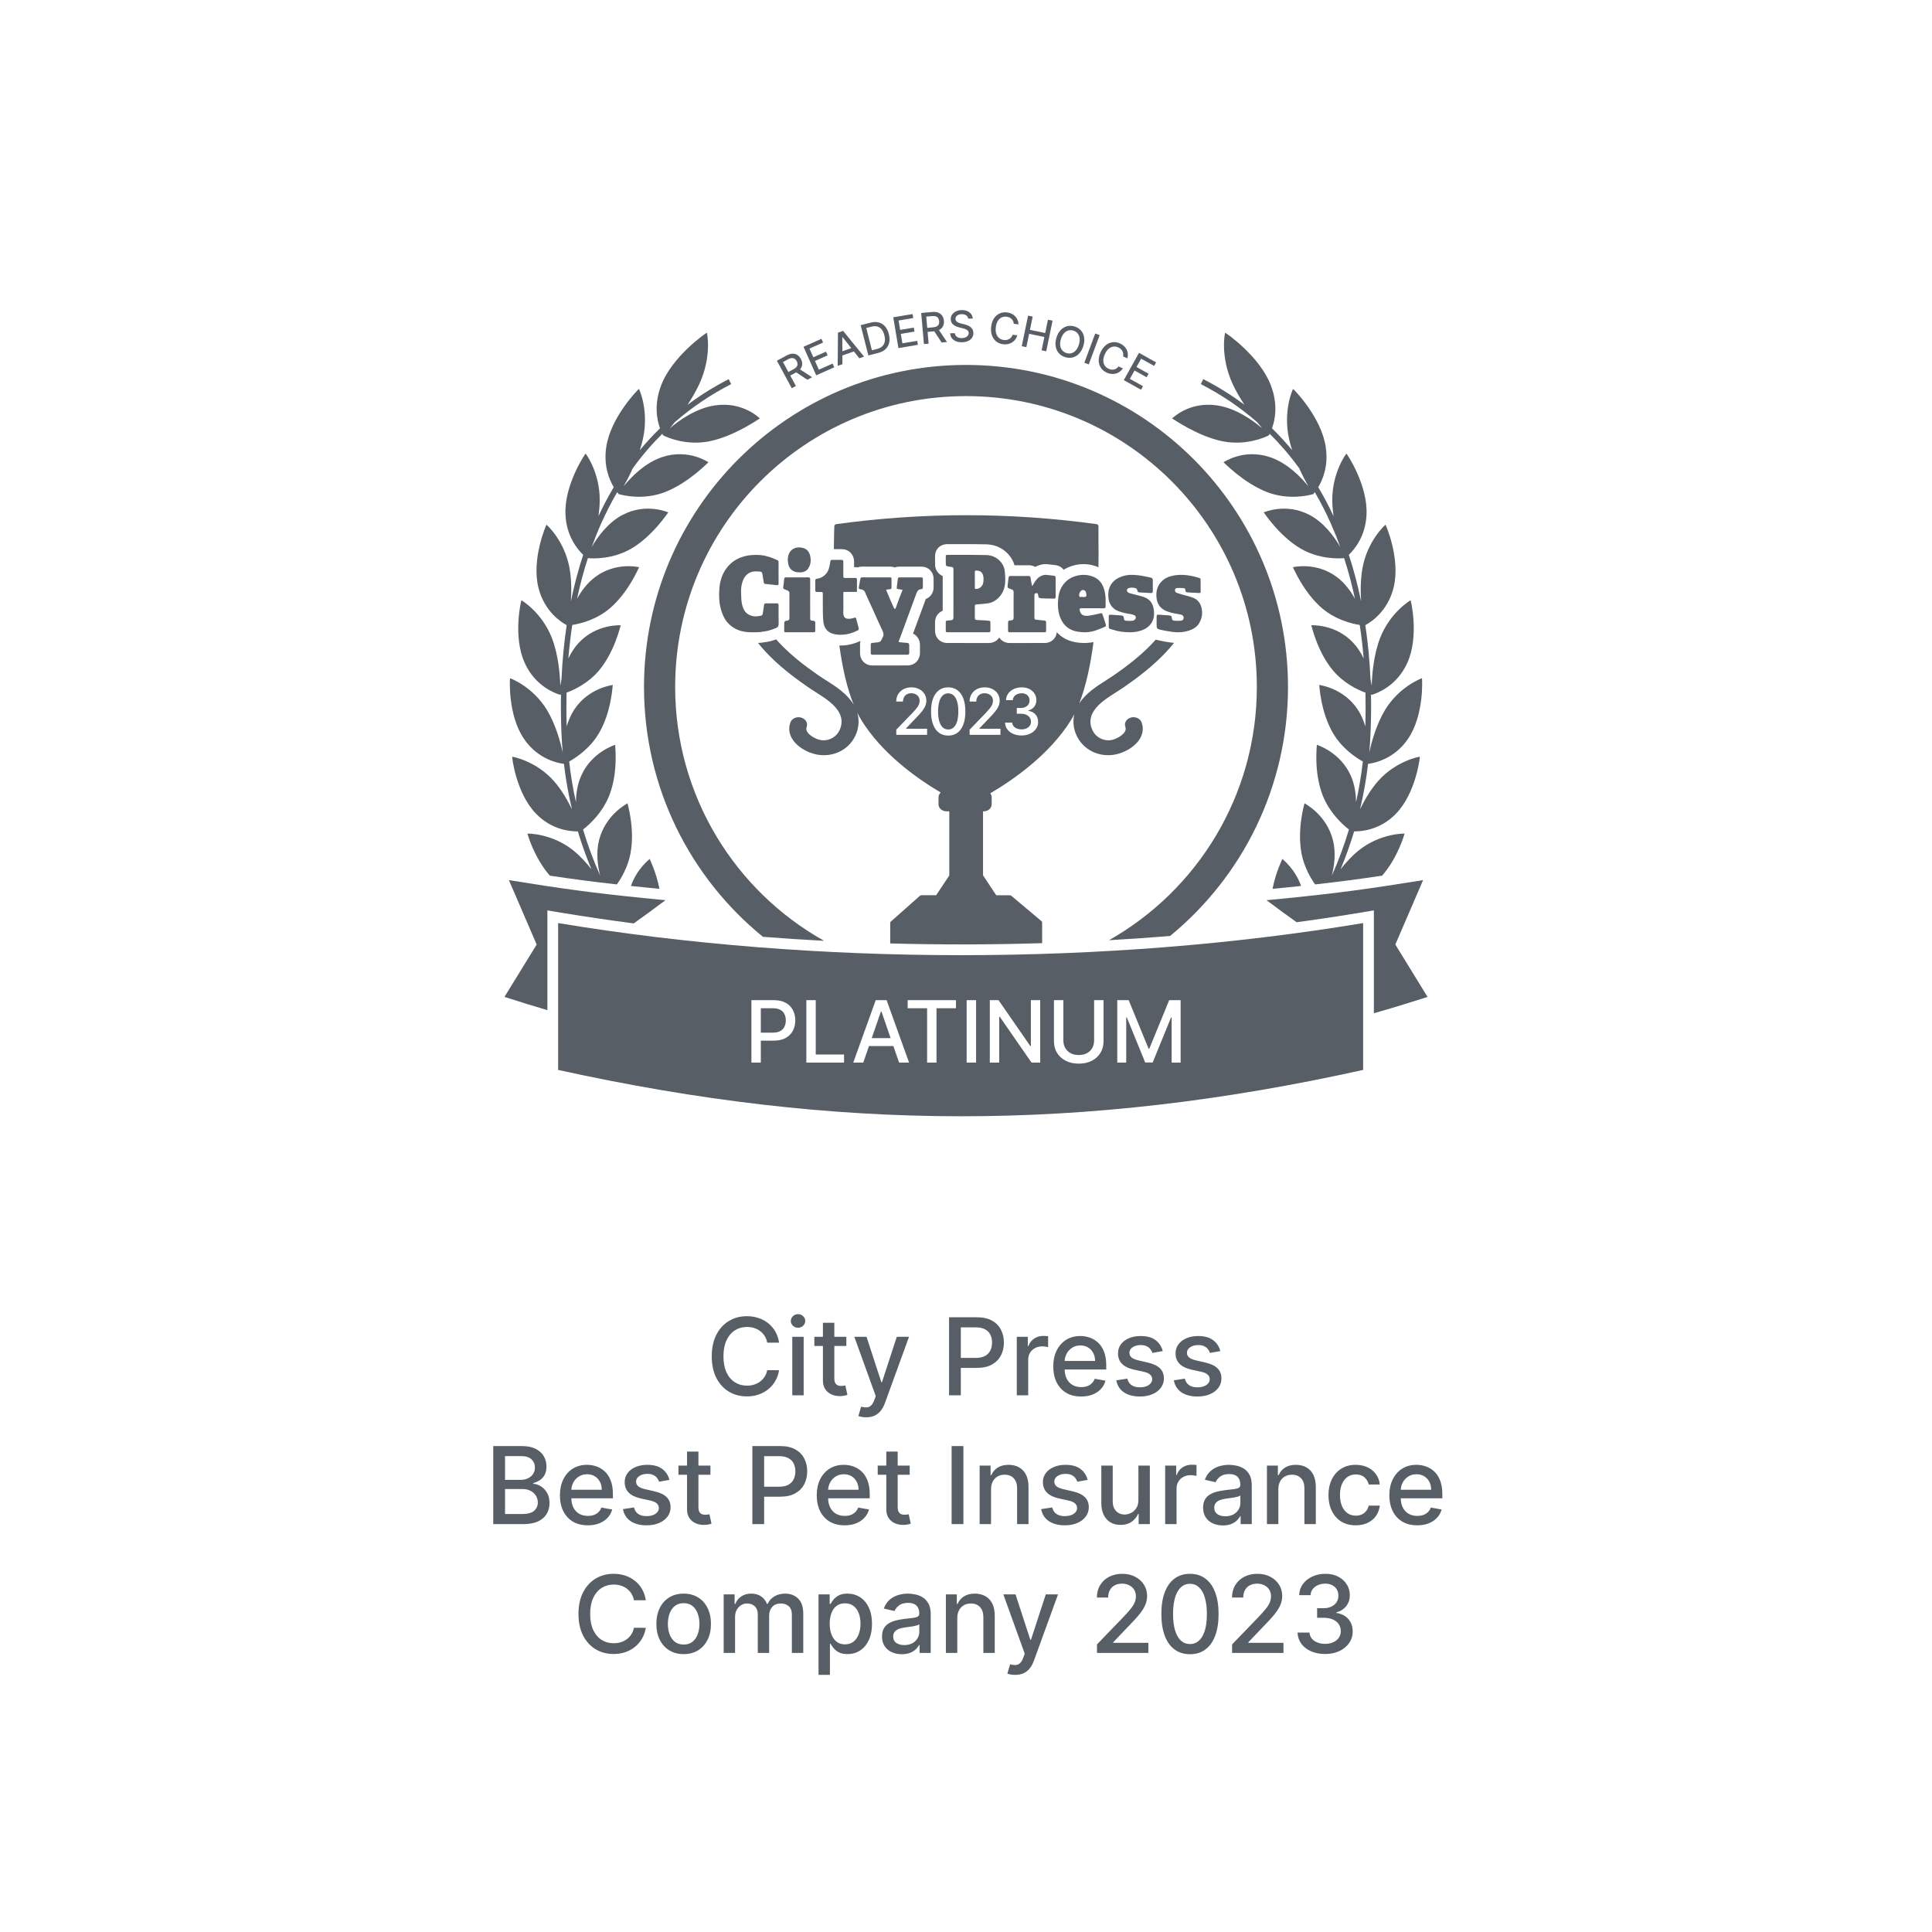 <svg width="180" height="180" viewBox="0 0 180 180" fill="none" xmlns="http://www.w3.org/2000/svg">
  <path
    d="M71.986 93.935C72.278 93.935 72.513 93.983 72.691 94.079C72.871 94.176 73.003 94.31 73.086 94.481C73.169 94.651 73.211 94.846 73.211 95.066C73.211 95.285 73.169 95.481 73.086 95.653C73.003 95.826 72.872 95.962 72.694 96.062C72.516 96.161 72.284 96.21 71.998 96.21H70.884V93.935H71.986Z"
    fill="#585E66" />
  <path d="M82.978 96.722H81.216L82.075 94.238H82.121L82.978 96.722Z" fill="#585E66" />
  <path fill-rule="evenodd" clip-rule="evenodd"
    d="M127 99.682C100.953 105.46 78.061 105.419 52 99.682V86C75.994 89.977 103.013 90 127 86V99.682ZM98.194 97.009C98.194 97.416 98.289 97.777 98.481 98.091C98.672 98.403 98.942 98.649 99.288 98.829C99.635 99.007 100.04 99.097 100.504 99.097C100.97 99.097 101.376 99.007 101.723 98.829C102.069 98.649 102.338 98.403 102.529 98.091C102.72 97.777 102.816 97.416 102.816 97.009V93.182H101.936V96.938C101.936 97.201 101.877 97.435 101.762 97.64C101.648 97.844 101.483 98.005 101.268 98.122C101.054 98.238 100.799 98.296 100.504 98.296C100.21 98.296 99.956 98.238 99.742 98.122C99.528 98.005 99.362 97.844 99.245 97.64C99.13 97.435 99.071 97.201 99.071 96.938V93.182H98.194V97.009ZM70.007 99H70.884V96.954H72.077C72.528 96.954 72.902 96.872 73.199 96.707C73.499 96.54 73.722 96.315 73.87 96.031C74.02 95.745 74.095 95.423 74.095 95.066C74.095 94.71 74.021 94.389 73.873 94.106C73.725 93.82 73.502 93.594 73.205 93.429C72.908 93.264 72.533 93.182 72.08 93.182H70.007V99ZM75.124 99H78.638V98.244H76.001V93.182H75.124V99ZM79.496 99H80.428L80.961 97.46H83.233L83.766 99H84.697L82.603 93.182H81.59L79.496 99ZM84.564 93.938H86.376V99H87.251V93.938H89.066V93.182H84.564V93.938ZM90.061 99H90.939V93.182H90.061V99ZM92.218 99H93.095V94.733H93.149L96.106 99H96.913V93.182H96.044V97.454H95.99L93.03 93.182H92.218V99ZM104.093 99H104.928V94.787H104.981L106.697 98.991H107.391L109.106 94.79H109.16V99H109.996V93.182H108.931L107.078 97.704H107.01L105.157 93.182H104.093V99Z"
    fill="#585E66" />
  <path
    d="M130 88L133 92.88C131.096 93.491 129.5 93.979 128 94.4V84.819L126.836 85.014L124.588 85.375C123.335 85.569 122.073 85.75 120.806 85.923C119.972 85.333 119.082 84.68 118 83.87L120.079 83.666C124.66 83.204 127.532 82.816 132.586 82L130 88Z"
    fill="#585E66" />
  <path
    d="M47.414 82C52.468 82.816 55.34 83.204 59.921 83.666L62 83.87C60.85 84.73 59.918 85.414 59.039 86.032C56.723 85.728 54.429 85.389 52.163 85.014L51 84.82V94.114C49.787 93.76 48.487 93.357 47 92.88L50 88L47.414 82Z"
    fill="#585E66" />
  <path
    d="M88.343 64.597C88.537 64.597 88.705 64.662 88.846 64.792C88.988 64.921 89.097 65.112 89.172 65.363C89.249 65.613 89.287 65.919 89.287 66.281C89.287 66.827 89.203 67.244 89.035 67.532C88.869 67.821 88.638 67.965 88.343 67.965C88.145 67.965 87.977 67.901 87.836 67.773C87.695 67.644 87.587 67.454 87.51 67.204C87.434 66.953 87.397 66.645 87.397 66.281C87.399 65.738 87.483 65.321 87.65 65.031C87.818 64.742 88.049 64.597 88.343 64.597Z"
    fill="#585E66" />
  <path fill-rule="evenodd" clip-rule="evenodd"
    d="M77.913 48.833C85.959 47.722 94.118 47.722 102.161 48.833C102.265 48.848 102.342 48.926 102.342 49.017V50.483C102.352 51.126 102.354 51.937 102.34 52.853C102.331 52.85 102.323 52.845 102.314 52.841L102.175 52.784C101.485 52.523 100.782 52.496 100.104 52.663L99.815 52.747C99.57 52.828 99.329 52.939 99.102 53.082C98.919 52.846 98.675 52.719 98.443 52.669L98.339 52.651C98.159 52.629 97.932 52.597 97.696 52.576L97.459 52.56H97.332C97.126 52.568 96.944 52.617 96.822 52.658L96.706 52.7C96.615 52.735 96.529 52.776 96.448 52.819C96.268 52.715 96.091 52.681 95.971 52.67L95.851 52.665H94.519C94.412 52.29 94.224 51.966 93.995 51.698L93.862 51.553C93.373 51.054 92.778 50.801 92.169 50.733L91.907 50.714C91.494 50.702 91.076 50.698 90.663 50.697L88.257 50.698L88.256 50.699C88.226 50.699 88.147 50.698 88.058 50.711C87.96 50.725 87.788 50.762 87.61 50.878C87.168 51.166 87.113 51.624 87.116 51.835L87.122 52.665L87.139 52.818C87.165 52.961 87.216 53.069 87.249 53.133C87.3 53.229 87.358 53.307 87.412 53.367C87.475 53.438 87.615 53.577 87.83 53.668L87.829 54.291V56.899C87.677 56.96 87.516 57.06 87.379 57.225C87.152 57.498 87.111 57.803 87.114 58.001V58.003L87.115 58.751C87.114 58.906 87.136 59.285 87.453 59.593C87.762 59.892 88.131 59.906 88.258 59.906L92.122 59.907L92.298 59.895C92.504 59.867 92.787 59.776 93.013 59.506C93.044 59.468 93.071 59.428 93.096 59.39C93.125 59.436 93.159 59.483 93.198 59.528C93.493 59.863 93.874 59.908 94.066 59.907L97.333 59.906C97.477 59.907 97.858 59.885 98.163 59.562C98.38 59.331 98.441 59.069 98.457 58.898C98.949 59.441 99.606 59.755 100.345 59.858L100.591 59.886C101.008 59.924 101.441 59.911 101.879 59.824C101.607 61.893 101.189 63.914 100.547 65.537C101.173 64.579 102.156 63.953 103.037 63.392C103.287 63.232 103.53 63.077 103.765 62.916C104.099 62.686 104.394 62.474 104.669 62.273C105.903 61.361 106.9 60.473 107.678 59.59C107.749 59.613 107.81 59.63 107.855 59.64L108.457 59.762C108.664 59.8 108.876 59.836 109.092 59.863L109.368 59.892C109.373 59.892 109.379 59.891 109.384 59.892C108.474 61.039 107.253 62.172 105.687 63.327C105.389 63.547 105.08 63.768 104.742 64C104.497 64.17 104.247 64.329 103.967 64.507C103.039 65.099 102.163 65.657 101.75 66.522C101.5 67.047 101.549 67.676 101.879 68.205C102.269 68.832 103.036 69.117 103.74 68.9C104.174 68.766 105.057 68.283 104.848 67.726C104.783 67.551 104.8 67.363 104.896 67.198C104.992 67.034 105.157 66.911 105.358 66.853C105.558 66.796 105.771 66.81 105.961 66.894C106.151 66.978 106.293 67.121 106.358 67.297C106.852 68.616 105.65 69.78 104.27 70.205C103.937 70.308 103.594 70.359 103.248 70.359C102.102 70.359 101.069 69.799 100.485 68.863C100.036 68.142 99.902 67.302 100.094 66.529C100 66.714 99.901 66.894 99.798 67.062C97.78 70.341 94.298 72.717 92.259 73.912C92.343 74.018 92.391 74.146 92.392 74.28V74.941C92.391 75.299 92.057 75.59 91.647 75.59H91.587V81.551L92.816 83.408H94.075C94.131 83.408 94.183 83.426 94.224 83.46L97.028 85.816C97.07 85.85 97.094 85.899 97.094 85.949V87.872C92.383 88.018 87.652 88.027 82.939 87.898V85.988C82.939 85.938 82.962 85.893 83 85.858L85.704 83.462C85.744 83.427 85.798 83.406 85.856 83.406H87.217L88.443 81.566V75.59H88.186C87.776 75.59 87.442 75.299 87.441 74.941V74.28C87.442 74.111 87.518 73.954 87.644 73.837C85.258 72.425 82.13 70.145 80.233 67.062C80.109 66.858 79.989 66.637 79.872 66.403C80.114 67.212 79.991 68.104 79.517 68.865C78.935 69.801 77.902 70.361 76.754 70.361C76.408 70.361 76.065 70.309 75.732 70.206C74.352 69.783 73.149 68.618 73.643 67.299C73.708 67.122 73.851 66.98 74.041 66.895C74.231 66.812 74.444 66.798 74.645 66.856C74.845 66.913 75.01 67.036 75.106 67.2C75.204 67.365 75.219 67.551 75.154 67.728C74.945 68.287 75.828 68.768 76.262 68.902C76.966 69.119 77.731 68.833 78.121 68.206C78.451 67.677 78.499 67.049 78.25 66.524C77.839 65.657 76.961 65.099 76.033 64.509C75.755 64.332 75.504 64.171 75.258 64.001C74.922 63.769 74.613 63.549 74.314 63.329C72.749 62.175 71.528 61.045 70.619 59.899H70.668L70.667 59.898C70.828 59.896 70.973 59.876 71.068 59.86C71.185 59.842 71.225 59.834 71.278 59.828L71.298 59.826L71.405 59.812L71.415 59.811L71.426 59.81C71.748 59.761 72.046 59.67 72.316 59.572C73.097 60.461 74.099 61.355 75.341 62.27C75.619 62.474 75.915 62.686 76.247 62.914C76.475 63.074 76.717 63.226 76.959 63.381V63.378C77.888 63.97 78.918 64.626 79.536 65.652C78.956 64.233 78.51 62.389 78.199 60.136C78.227 60.136 78.255 60.139 78.281 60.14L78.569 60.132C79.138 60.098 79.674 59.947 80.171 59.717C80.131 59.858 80.125 59.984 80.126 60.066L80.127 60.838C80.126 60.981 80.144 61.331 80.419 61.634C80.715 61.96 81.091 62 81.275 62L84.547 61.999L84.73 61.985C84.934 61.956 85.198 61.866 85.415 61.626C85.618 61.401 85.684 61.15 85.704 60.968L85.712 60.812C85.71 60.58 85.709 60.349 85.711 60.118L85.704 59.96C85.685 59.777 85.621 59.528 85.425 59.302C85.314 59.174 85.19 59.086 85.067 59.025C85.269 58.478 85.473 57.93 85.674 57.382C85.871 56.845 86.059 56.324 86.254 55.805C86.404 55.746 86.576 55.648 86.721 55.473C86.887 55.27 86.951 55.051 86.972 54.875L86.981 54.716C86.978 54.458 86.978 54.202 86.981 53.948C86.983 53.806 86.965 53.478 86.717 53.184C86.508 52.936 86.248 52.84 86.041 52.808L85.856 52.793L83.788 52.792C83.674 52.792 83.523 52.809 83.366 52.869C83.312 52.849 83.262 52.834 83.219 52.824C83.153 52.809 83.09 52.801 83.04 52.797L82.936 52.793L80.298 52.791L80.277 52.792C80.227 52.794 80.142 52.8 80.041 52.823L79.935 52.853C79.927 52.856 79.919 52.86 79.911 52.862C79.803 52.843 79.713 52.843 79.661 52.844H79.57C79.57 52.67 79.571 52.501 79.572 52.352L79.568 52.233C79.557 52.078 79.511 51.825 79.328 51.591C79.106 51.306 78.817 51.206 78.597 51.175L78.402 51.163H77.688C77.697 49.858 77.733 49.028 77.733 49.01C77.739 48.921 77.813 48.847 77.913 48.833ZM88.343 64.038C88.009 64.038 87.722 64.127 87.482 64.303C87.244 64.479 87.06 64.734 86.933 65.069C86.806 65.404 86.743 65.808 86.743 66.281C86.743 66.756 86.806 67.162 86.933 67.498C87.059 67.835 87.242 68.091 87.481 68.268C87.719 68.444 88.006 68.533 88.343 68.534C88.678 68.534 88.966 68.446 89.204 68.27C89.443 68.092 89.626 67.835 89.752 67.5C89.878 67.163 89.941 66.757 89.941 66.281C89.941 65.808 89.877 65.405 89.749 65.071C89.623 64.736 89.441 64.481 89.202 64.305C88.963 64.127 88.677 64.038 88.343 64.038ZM95.193 64.038C94.926 64.038 94.683 64.089 94.464 64.189C94.245 64.29 94.069 64.43 93.936 64.609C93.804 64.788 93.734 64.996 93.727 65.231H94.364C94.37 65.098 94.411 64.984 94.487 64.889C94.564 64.792 94.664 64.718 94.786 64.667C94.91 64.615 95.043 64.588 95.185 64.588C95.334 64.588 95.463 64.616 95.572 64.673C95.683 64.73 95.769 64.808 95.828 64.909C95.889 65.009 95.92 65.126 95.92 65.261C95.92 65.401 95.885 65.525 95.815 65.63C95.746 65.734 95.649 65.815 95.525 65.873C95.403 65.931 95.261 65.96 95.1 65.96H94.731V66.497H95.1C95.301 66.497 95.473 66.529 95.615 66.593C95.758 66.657 95.867 66.745 95.94 66.858C96.016 66.968 96.054 67.096 96.054 67.242C96.054 67.383 96.016 67.507 95.94 67.615C95.865 67.722 95.761 67.806 95.628 67.865C95.496 67.925 95.344 67.954 95.172 67.954C95.016 67.954 94.873 67.929 94.745 67.878C94.617 67.827 94.514 67.754 94.435 67.66C94.356 67.565 94.313 67.453 94.305 67.323H93.636C93.646 67.561 93.716 67.77 93.849 67.95C93.982 68.129 94.163 68.269 94.392 68.37C94.622 68.471 94.883 68.522 95.176 68.522C95.474 68.522 95.739 68.467 95.971 68.359C96.202 68.25 96.385 68.1 96.519 67.909C96.653 67.719 96.72 67.504 96.719 67.264C96.72 66.988 96.64 66.757 96.48 66.571C96.32 66.385 96.096 66.271 95.807 66.227V66.192C96.034 66.134 96.215 66.02 96.352 65.85C96.489 65.679 96.558 65.471 96.557 65.227C96.558 65.012 96.503 64.815 96.391 64.635C96.28 64.454 96.121 64.31 95.917 64.202C95.714 64.093 95.473 64.038 95.193 64.038ZM84.913 64.038C84.642 64.038 84.4 64.094 84.186 64.204C83.974 64.314 83.806 64.468 83.684 64.667C83.561 64.866 83.5 65.098 83.5 65.363H84.129C84.129 65.207 84.16 65.071 84.223 64.954C84.285 64.838 84.375 64.748 84.491 64.684C84.608 64.62 84.743 64.588 84.899 64.588C85.047 64.588 85.18 64.617 85.298 64.675C85.416 64.732 85.509 64.814 85.577 64.92C85.645 65.025 85.68 65.15 85.68 65.295C85.68 65.423 85.654 65.544 85.603 65.657C85.551 65.771 85.475 65.891 85.371 66.018C85.269 66.143 85.138 66.288 84.981 66.454L83.504 67.984V68.461H86.376V67.897H84.412V67.865L85.279 66.957C85.545 66.687 85.752 66.457 85.901 66.269C86.05 66.078 86.155 65.906 86.215 65.751C86.276 65.596 86.306 65.438 86.306 65.276C86.306 65.042 86.247 64.832 86.129 64.646C86.011 64.458 85.847 64.31 85.637 64.202C85.428 64.093 85.187 64.038 84.913 64.038ZM91.745 64.038C91.474 64.038 91.232 64.093 91.019 64.204C90.805 64.314 90.638 64.468 90.516 64.667C90.394 64.866 90.333 65.098 90.333 65.363H90.961C90.961 65.207 90.992 65.071 91.055 64.954C91.117 64.838 91.207 64.748 91.323 64.684C91.44 64.62 91.576 64.588 91.732 64.588C91.88 64.588 92.013 64.617 92.131 64.675C92.249 64.732 92.342 64.814 92.41 64.92C92.478 65.025 92.513 65.15 92.513 65.295C92.513 65.423 92.487 65.544 92.436 65.657C92.384 65.771 92.307 65.891 92.203 66.018C92.101 66.143 91.971 66.288 91.814 66.454L90.337 67.984V68.461H93.209V67.897H91.245V67.865L92.112 66.957C92.378 66.687 92.585 66.457 92.734 66.269C92.883 66.078 92.987 65.906 93.047 65.751C93.108 65.596 93.139 65.438 93.139 65.276C93.139 65.042 93.08 64.832 92.962 64.646C92.844 64.458 92.68 64.31 92.47 64.202C92.261 64.093 92.019 64.038 91.745 64.038Z"
    fill="#585E66" />
  <path
    d="M90 34C106.568 34 120 47.432 120 64C120 73.352 115.72 81.702 109.014 87.204C107.125 87.359 105.227 87.488 103.322 87.597C111.545 82.945 117.097 74.122 117.097 64C117.096 49.035 104.965 36.903 90 36.903C75.035 36.903 62.904 49.035 62.903 64C62.903 74.163 68.5 83.018 76.778 87.654C74.873 87.554 72.973 87.427 71.081 87.281C64.32 81.781 60 73.395 60 64C60 47.432 73.432 34 90 34Z"
    fill="#585E66" />
  <path
    d="M60.529 80.025C60.533 80.055 61.132 81.242 61.44 82.81L60.022 82.671C59.594 82.628 59.181 82.584 58.78 82.542C59.345 80.93 60.515 80.05 60.529 80.025Z"
    fill="#585E66" />
  <path
    d="M119.471 80.025C119.485 80.05 120.654 80.931 121.219 82.542L119.979 82.671L118.56 82.81C118.867 81.242 119.467 80.055 119.471 80.025Z"
    fill="#585E66" />
  <path
    d="M114.146 31C114.188 30.993 117.413 33.207 118.424 35.96C119.08 37.713 118.794 39.119 118.509 39.904C119.169 40.548 119.796 41.227 120.389 41.942C120.279 41.601 120.179 41.253 120.1 40.901C119.516 38.252 120.451 36.238 120.473 36.237C120.513 36.239 123.113 38.86 123.518 41.658V41.66C123.778 43.392 123.25 44.668 122.817 45.387C123.332 46.251 123.808 47.154 124.245 48.095C124.179 47.63 124.133 47.151 124.125 46.674C124.093 44.046 125.411 42.278 125.444 42.263C125.472 42.256 127.467 45.207 127.313 47.98H127.315C127.217 49.947 126.221 51.158 125.665 51.692C126.124 53.083 126.507 54.534 126.814 56.043C126.75 55.106 126.748 53.988 126.94 52.919C127.409 50.37 129.055 48.893 129.084 48.89C129.102 48.869 130.502 52.069 129.839 54.737C129.279 57.032 127.626 58.016 127.204 58.243C127.447 59.861 127.608 61.54 127.687 63.276C127.735 63.505 127.772 63.718 127.8 63.906C127.828 62.877 127.964 61.065 128.572 59.465C129.496 57.062 131.405 55.921 131.422 55.929C131.451 55.952 132.235 59.279 131.12 61.749C130.148 63.924 128.295 64.58 127.877 64.711C127.877 64.728 127.877 64.737 127.877 64.737C127.874 64.738 127.857 64.732 127.828 64.726C127.804 64.733 127.792 64.738 127.792 64.738C127.792 64.738 127.792 64.73 127.792 64.719C127.775 64.715 127.755 64.708 127.732 64.702C127.755 65.858 127.741 67.038 127.693 68.242C127.668 68.873 127.626 69.501 127.57 70.126C127.791 69.097 128.232 67.492 129.044 66.142C130.371 63.956 132.462 63.184 132.479 63.193C132.503 63.228 132.702 66.615 131.18 68.839C129.848 70.799 127.902 71.112 127.464 71.166C127.461 71.183 127.459 71.191 127.459 71.191L127.458 71.189C127.289 72.615 127.04 74.02 126.712 75.399C127.117 74.56 127.671 73.596 128.38 72.785C130.063 70.874 132.269 70.491 132.282 70.503C132.303 70.522 131.93 73.903 130.043 75.828C128.57 77.34 126.832 77.466 126.162 77.458C125.802 78.657 125.381 79.833 124.902 80.981C125.381 80.372 125.954 79.741 126.603 79.22C128.594 77.632 130.843 77.653 130.855 77.667C130.869 77.683 130.231 79.92 128.769 81.583C126.56 81.913 124.675 82.161 122.526 82.4C122.043 81.714 121.494 80.721 121.263 79.532C120.821 77.23 121.536 74.892 121.537 74.843C121.563 74.87 123.6 75.896 124.191 78.295C124.475 79.434 124.324 80.633 124.082 81.587C124.704 80.193 125.239 78.755 125.68 77.282C125.117 76.852 123.849 75.727 123.208 74.04L123.206 74.039C122.385 71.86 122.7 69.429 122.69 69.391C122.715 69.411 124.887 70.056 125.867 72.308C126.212 73.095 126.33 73.954 126.339 74.742C126.615 73.497 126.827 72.231 126.973 70.949C126.285 70.566 125.022 69.714 124.192 68.304C123.02 66.3 122.925 63.832 122.91 63.813C122.899 63.825 125.157 64.06 126.505 66.121C126.824 66.607 127.048 67.145 127.202 67.683C127.236 66.614 127.24 65.564 127.217 64.534C126.455 64.252 125.18 63.639 124.195 62.471C122.713 60.703 122.191 58.275 122.172 58.251C122.163 58.265 124.414 58.096 126.086 59.898C126.491 60.332 126.805 60.836 127.05 61.352C126.96 60.285 126.839 59.242 126.684 58.225C125.926 58.108 124.452 57.748 123.194 56.687C121.434 55.192 120.478 52.856 120.455 52.843C120.447 52.857 122.626 52.293 124.587 53.79C125.301 54.332 125.84 55.068 126.238 55.785C125.96 54.478 125.623 53.216 125.228 52.001C124.708 52.05 122.883 52.108 121.166 51.103C119.168 49.925 117.768 47.755 117.736 47.736C117.768 47.734 119.786 46.821 121.98 47.963C123.357 48.675 124.333 50.033 124.875 50.973C124.606 50.227 124.313 49.498 123.998 48.79C123.543 47.766 123.042 46.787 122.495 45.853C122.452 45.909 122.417 45.955 122.39 45.988C122.399 46.004 122.403 46.014 122.403 46.014C122.401 46.015 122.384 46.02 122.355 46.029C122.341 46.047 122.331 46.058 122.331 46.058C122.331 46.058 122.327 46.049 122.322 46.041C121.918 46.163 120.063 46.605 118.087 45.864V45.862C115.881 45.027 114.026 43.076 113.992 43.067C113.996 43.078 115.82 41.789 118.248 42.566C119.897 43.091 121.216 44.462 121.897 45.309C121.658 44.883 121.348 44.301 121.044 43.627C120.207 42.471 119.288 41.398 118.289 40.41C118.269 40.45 118.253 40.485 118.238 40.512C118.25 40.525 118.257 40.533 118.257 40.533C118.257 40.533 118.241 40.541 118.216 40.555C118.203 40.578 118.196 40.592 118.196 40.592C118.196 40.592 118.19 40.583 118.182 40.574C117.808 40.766 116.065 41.531 113.937 41.12C111.56 40.652 109.239 38.985 109.205 38.984C109.214 38.989 110.757 37.389 113.363 37.766C115.137 38.018 116.746 39.176 117.604 39.912C117.464 39.746 117.305 39.553 117.133 39.338C115.556 37.962 113.802 36.776 111.877 35.786L112.108 35.323C113.472 36.024 114.751 36.822 115.944 37.714C115.548 37.114 115.161 36.456 114.843 35.774C113.657 33.197 114.121 31.003 114.146 31Z"
    fill="#585E66" />
  <path
    d="M65.855 31C65.879 31.002 66.343 33.197 65.157 35.774C64.84 36.456 64.452 37.114 64.056 37.714C65.249 36.822 66.528 36.024 67.892 35.323L68.123 35.786C66.198 36.776 64.444 37.962 62.867 39.338C62.695 39.553 62.536 39.746 62.395 39.912C63.254 39.176 64.863 38.018 66.637 37.766C69.242 37.389 70.786 38.988 70.795 38.984C70.761 38.985 68.44 40.652 66.064 41.12C63.935 41.531 62.192 40.766 61.818 40.574C61.81 40.584 61.804 40.592 61.804 40.592C61.804 40.592 61.797 40.578 61.784 40.555C61.758 40.541 61.743 40.533 61.743 40.533C61.743 40.533 61.75 40.525 61.762 40.512C61.747 40.485 61.731 40.45 61.711 40.41C60.712 41.398 59.793 42.471 58.956 43.627C58.652 44.301 58.342 44.883 58.102 45.309C58.784 44.462 60.103 43.091 61.752 42.566C64.18 41.789 66.004 43.078 66.008 43.067C65.974 43.076 64.118 45.027 61.913 45.862V45.864C59.937 46.605 58.082 46.163 57.678 46.041C57.673 46.05 57.669 46.058 57.669 46.058C57.669 46.058 57.659 46.046 57.645 46.029C57.616 46.02 57.599 46.014 57.597 46.014C57.597 46.014 57.601 46.004 57.61 45.988C57.583 45.955 57.548 45.909 57.505 45.853C56.959 46.787 56.457 47.766 56.002 48.79C55.687 49.498 55.395 50.227 55.126 50.973C55.667 50.033 56.643 48.676 58.02 47.963C60.214 46.821 62.232 47.734 62.264 47.736C62.232 47.755 60.832 49.925 58.834 51.103C57.117 52.108 55.292 52.05 54.773 52.001C54.377 53.216 54.041 54.478 53.762 55.785C54.16 55.068 54.699 54.332 55.413 53.79C57.374 52.293 59.554 52.857 59.545 52.843C59.522 52.856 58.566 55.192 56.806 56.687C55.547 57.748 54.074 58.108 53.316 58.225C53.161 59.242 53.039 60.285 52.95 61.352C53.195 60.836 53.509 60.332 53.914 59.898C55.586 58.096 57.838 58.265 57.828 58.251C57.809 58.275 57.287 60.703 55.805 62.471C54.82 63.639 53.545 64.252 52.783 64.534C52.76 65.564 52.764 66.614 52.798 67.683C52.952 67.145 53.176 66.607 53.495 66.121C54.843 64.06 57.102 63.825 57.09 63.813C57.075 63.833 56.98 66.3 55.808 68.304C54.977 69.714 53.715 70.566 53.027 70.949C53.173 72.231 53.385 73.497 53.661 74.742C53.67 73.954 53.789 73.095 54.134 72.308C55.114 70.056 57.285 69.411 57.31 69.391C57.3 69.429 57.615 71.86 56.794 74.039L56.792 74.04C56.151 75.727 54.883 76.852 54.32 77.282C54.761 78.755 55.296 80.193 55.918 81.587C55.676 80.633 55.525 79.434 55.809 78.295C56.4 75.896 58.436 74.87 58.463 74.843C58.464 74.892 59.179 77.23 58.737 79.532C58.506 80.721 57.957 81.713 57.474 82.399C55.324 82.16 53.44 81.914 51.23 81.584C49.768 79.921 49.131 77.684 49.145 77.667C49.156 77.653 51.406 77.632 53.398 79.22C54.046 79.741 54.619 80.372 55.098 80.981C54.619 79.833 54.197 78.657 53.838 77.458C53.168 77.466 51.43 77.34 49.957 75.828C48.07 73.903 47.697 70.522 47.718 70.503C47.73 70.491 49.936 70.874 51.62 72.785C52.329 73.596 52.883 74.56 53.288 75.399C52.961 74.02 52.711 72.615 52.542 71.189L52.541 71.191C52.541 71.191 52.539 71.183 52.536 71.166C52.098 71.112 50.152 70.8 48.82 68.84C47.298 66.617 47.497 63.229 47.522 63.193C47.537 63.183 49.63 63.956 50.957 66.142C51.769 67.492 52.209 69.097 52.43 70.126C52.373 69.501 52.332 68.873 52.307 68.242C52.259 67.038 52.245 65.858 52.268 64.702C52.245 64.708 52.225 64.715 52.208 64.719C52.208 64.73 52.208 64.738 52.208 64.738C52.208 64.738 52.196 64.733 52.172 64.726C52.142 64.732 52.126 64.738 52.123 64.737C52.123 64.737 52.123 64.728 52.123 64.711C51.705 64.58 49.852 63.924 48.88 61.749C47.765 59.279 48.549 55.953 48.578 55.929C48.595 55.921 50.504 57.062 51.428 59.465C52.036 61.065 52.172 62.877 52.2 63.906C52.228 63.718 52.265 63.505 52.313 63.276C52.392 61.54 52.553 59.861 52.796 58.243C52.374 58.016 50.721 57.032 50.161 54.737C49.498 52.069 50.898 48.87 50.916 48.89C50.944 48.892 52.591 50.37 53.06 52.919C53.252 53.988 53.25 55.106 53.185 56.043C53.493 54.534 53.876 53.083 54.335 51.692C53.779 51.158 52.783 49.947 52.685 47.98H52.687C52.533 45.207 54.528 42.257 54.556 42.263C54.588 42.276 55.907 44.045 55.875 46.674C55.867 47.151 55.821 47.63 55.755 48.095C56.192 47.154 56.667 46.251 57.183 45.387C56.75 44.668 56.222 43.392 56.482 41.66V41.658C56.887 38.86 59.486 36.24 59.527 36.237C59.549 36.238 60.484 38.252 59.9 40.901C59.821 41.253 59.721 41.601 59.611 41.942C60.204 41.227 60.831 40.548 61.491 39.904C61.206 39.119 60.919 37.713 61.576 35.96C62.586 33.208 65.811 30.994 65.855 31Z"
    fill="#585E66" />
  <path
    d="M82.92 53.793C83.051 53.795 83.06 53.812 83.061 53.968L83.06 54.48C83.06 54.561 83.061 54.642 83.062 54.723C83.065 54.833 83.027 54.879 82.936 54.891L82.912 54.893C82.801 54.899 82.69 54.924 82.552 54.945L82.947 55.88L83.011 56.028C83.096 56.227 83.18 56.426 83.272 56.621C83.294 56.67 83.341 56.706 83.377 56.748C83.409 56.699 83.451 56.654 83.472 56.601C83.579 56.313 83.679 56.022 83.786 55.734C83.879 55.485 83.98 55.238 84.093 54.949L83.856 54.912C83.831 54.908 83.807 54.904 83.783 54.9L83.712 54.891C83.558 54.87 83.535 54.848 83.553 54.704L83.556 54.676C83.59 54.428 83.624 54.179 83.65 53.931C83.661 53.835 83.701 53.792 83.787 53.792L85.856 53.793C85.946 53.793 85.983 53.841 85.981 53.938C85.978 54.2 85.978 54.462 85.981 54.724C85.981 54.824 85.938 54.872 85.849 54.89C85.76 54.907 85.654 54.908 85.59 54.962C85.507 55.032 85.436 55.139 85.395 55.245C85.169 55.84 84.955 56.44 84.735 57.037C84.495 57.691 84.255 58.345 84.014 58.998L83.912 59.277C83.878 59.37 83.844 59.463 83.807 59.554L83.749 59.691C83.697 59.807 83.736 59.825 83.825 59.834L84.175 59.869C84.291 59.881 84.408 59.892 84.524 59.898C84.659 59.906 84.712 59.972 84.711 60.11C84.709 60.347 84.71 60.584 84.712 60.82C84.713 60.942 84.664 60.999 84.548 60.999C83.456 60.998 82.364 60.998 81.272 61C81.167 61 81.126 60.951 81.127 60.843C81.128 60.581 81.129 60.318 81.126 60.056C81.125 59.955 81.163 59.912 81.248 59.9L81.272 59.898C81.463 59.885 81.653 59.853 81.843 59.833C82.062 59.809 82.122 59.616 82.205 59.446L82.209 59.432C82.398 59.151 82.297 58.902 82.163 58.633C81.931 58.165 81.726 57.682 81.509 57.205L80.691 55.409L80.669 55.364C80.666 55.357 80.662 55.349 80.66 55.341C80.594 55.067 80.425 54.931 80.181 54.899L80.139 54.895C80.025 54.886 79.994 54.819 80.016 54.706C80.04 54.577 80.063 54.447 80.086 54.317L80.12 54.123C80.136 54.038 80.149 53.952 80.175 53.87C80.184 53.84 80.224 53.811 80.255 53.801C80.275 53.794 80.296 53.792 80.317 53.791L82.92 53.793Z"
    fill="#585E66" />
  <path
    d="M78.418 52.163C78.538 52.161 78.573 52.222 78.572 52.344C78.569 52.784 78.574 53.224 78.568 53.664C78.567 53.795 78.596 53.851 78.727 53.848C79.044 53.839 79.363 53.85 79.681 53.844C79.806 53.841 79.845 53.889 79.842 54.025C79.834 54.392 79.839 54.759 79.839 55.149H78.583L78.575 55.233C78.573 55.258 78.571 55.284 78.571 55.309C78.571 55.773 78.581 56.237 78.575 56.701L78.567 57.049C78.548 57.634 78.885 57.687 79.241 57.639C79.371 57.621 79.499 57.58 79.628 57.548C79.7 57.53 79.745 57.551 79.767 57.635C79.819 57.843 79.877 58.05 79.933 58.257L79.968 58.38C79.985 58.441 80.001 58.503 80.009 58.566C80.015 58.612 79.987 58.692 79.954 58.71C79.43 58.988 78.874 59.145 78.29 59.14C77.951 59.136 77.611 59.096 77.302 58.916C76.97 58.722 76.782 58.404 76.725 58.015C76.674 57.665 76.668 57.305 76.662 56.949C76.655 56.553 76.657 56.156 76.659 55.76L76.66 55.364C76.66 55.173 76.641 55.153 76.462 55.153C76.338 55.154 76.214 55.151 76.091 55.153C76.005 55.154 75.958 55.118 75.958 55.018C75.959 54.707 75.96 54.396 75.957 54.085C75.956 53.978 76.008 53.943 76.081 53.927L76.122 53.92C76.415 53.877 76.676 53.757 76.895 53.535C77.076 53.352 77.188 53.124 77.253 52.87C77.302 52.678 77.335 52.479 77.368 52.282C77.383 52.19 77.428 52.164 77.506 52.164C77.81 52.166 78.114 52.168 78.418 52.163Z"
    fill="#585E66" />
  <path
    d="M75.304 53.791C75.442 53.789 75.486 53.837 75.484 53.985C75.477 54.583 75.481 55.181 75.481 55.778L75.482 57.588C75.483 57.774 75.512 57.807 75.688 57.828C75.731 57.833 75.774 57.837 75.816 57.844C75.909 57.859 75.959 57.907 75.957 58.018C75.951 58.268 75.953 58.518 75.955 58.769C75.956 58.864 75.921 58.907 75.827 58.907C74.945 58.906 74.062 58.905 73.181 58.907C73.092 58.907 73.062 58.864 73.062 58.776C73.064 58.516 73.058 58.255 73.069 57.995C73.072 57.944 73.132 57.879 73.182 57.852C73.233 57.823 73.304 57.833 73.365 57.821C73.485 57.8 73.549 57.735 73.548 57.594C73.544 56.817 73.544 56.04 73.547 55.264C73.547 55.129 73.478 55.061 73.374 55.017L73.23 54.953C73.205 54.943 73.181 54.933 73.156 54.924L73.082 54.898C72.978 54.867 72.963 54.794 72.975 54.699L73.037 54.184C73.047 54.098 73.057 54.012 73.065 53.926C73.076 53.817 73.136 53.792 73.223 53.792H73.888C74.36 53.792 74.832 53.797 75.304 53.791Z"
    fill="#585E66" />
  <path fill-rule="evenodd" clip-rule="evenodd"
    d="M89.444 51.698C90.256 51.701 91.068 51.689 91.879 51.713C92.352 51.727 92.791 51.889 93.148 52.253C93.39 52.499 93.559 52.801 93.602 53.155C93.646 53.528 93.676 53.912 93.648 54.285C93.613 54.773 93.447 55.23 93.131 55.587C92.839 55.916 92.477 56.142 92.056 56.208C91.699 56.264 91.338 56.287 90.978 56.312C90.862 56.321 90.818 56.357 90.82 56.489C90.827 56.843 90.828 57.197 90.82 57.551C90.817 57.695 90.874 57.756 90.995 57.763C91.255 57.776 91.516 57.786 91.776 57.801C91.901 57.808 92.026 57.823 92.151 57.835C92.239 57.843 92.276 57.893 92.274 57.991C92.271 58.239 92.271 58.487 92.275 58.735C92.277 58.853 92.241 58.907 92.125 58.907C90.835 58.904 89.545 58.904 88.256 58.906C88.159 58.906 88.114 58.871 88.115 58.761C88.118 58.502 88.118 58.243 88.113 57.984C88.112 57.877 88.161 57.827 88.247 57.816C88.367 57.8 88.488 57.797 88.608 57.785C88.778 57.769 88.829 57.708 88.829 57.525L88.83 53.073L88.829 53.013C88.823 52.868 88.789 52.844 88.629 52.818C88.496 52.797 88.36 52.786 88.23 52.752C88.186 52.741 88.124 52.673 88.122 52.629C88.112 52.36 88.12 52.09 88.116 51.821C88.115 51.705 88.175 51.698 88.256 51.698H89.444ZM90.954 53.154C90.853 53.154 90.821 53.19 90.822 53.301C90.827 53.77 90.824 54.24 90.824 54.709L90.825 54.76L90.833 54.859C91.096 54.908 91.341 54.778 91.493 54.565C91.601 54.414 91.622 54.24 91.63 54.073L91.632 54.028C91.649 53.553 91.524 53.155 90.954 53.154Z"
    fill="#585E66" />
  <path
    d="M97.412 53.559C97.68 53.571 97.948 53.61 98.215 53.644C98.311 53.656 98.35 53.722 98.35 53.829C98.347 54.425 98.348 55.022 98.351 55.618C98.351 55.733 98.307 55.775 98.202 55.772C97.85 55.762 97.498 55.762 97.147 55.752C97.047 55.749 96.945 55.733 96.848 55.71C96.814 55.702 96.775 55.66 96.762 55.624C96.738 55.557 96.734 55.482 96.718 55.411C96.695 55.312 96.652 55.237 96.538 55.261C96.44 55.282 96.373 55.317 96.374 55.451C96.378 56.152 96.378 56.854 96.374 57.555C96.374 57.674 96.416 57.725 96.522 57.735L97.257 57.812C97.433 57.829 97.458 57.846 97.461 58.017L97.462 58.048C97.463 58.288 97.461 58.529 97.464 58.77C97.465 58.869 97.429 58.907 97.335 58.907C96.245 58.905 95.154 58.905 94.064 58.907C93.955 58.907 93.916 58.856 93.917 58.747C93.919 58.496 93.921 58.245 93.919 57.994C93.918 57.869 93.978 57.814 94.086 57.806L94.173 57.799C94.187 57.798 94.202 57.796 94.216 57.794C94.393 57.765 94.436 57.712 94.436 57.52L94.433 56.421C94.432 56.238 94.433 56.055 94.434 55.872L94.439 55.323C94.445 54.911 94.373 54.972 94.113 54.863L94.005 54.817C93.864 54.756 93.861 54.727 93.883 54.497C93.905 54.269 93.938 54.043 93.965 53.816C93.978 53.708 94.029 53.665 94.13 53.665C94.704 53.668 95.278 53.666 95.853 53.665C95.947 53.665 95.996 53.693 96.012 53.812C96.044 54.063 96.099 54.311 96.144 54.56L96.192 54.572L96.257 54.465L96.32 54.356C96.502 54.038 96.723 53.763 97.061 53.636C97.173 53.593 97.296 53.553 97.412 53.559Z"
    fill="#585E66" />
  <path
    d="M104.425 53.743C104.959 53.528 105.515 53.531 106.068 53.599C106.455 53.646 106.837 53.736 107.22 53.815C107.337 53.839 107.407 53.911 107.408 54.045L107.407 54.076C107.397 54.234 107.405 54.394 107.405 54.553C107.405 54.732 107.403 54.912 107.404 55.091C107.405 55.218 107.347 55.261 107.231 55.253C106.875 55.229 106.518 55.208 106.161 55.193C106.047 55.189 105.994 55.144 105.967 55.034L105.96 55.006C105.945 54.929 105.885 54.817 105.826 54.802C105.584 54.741 105.334 54.704 105.094 54.821C104.98 54.877 104.952 55.059 105.046 55.147C105.102 55.199 105.171 55.248 105.242 55.268C105.586 55.362 105.933 55.442 106.277 55.533C106.751 55.658 107.19 55.859 107.388 56.372C107.481 56.615 107.522 56.898 107.521 57.162C107.521 57.567 107.402 57.947 107.122 58.246C106.845 58.542 106.507 58.707 106.124 58.804C105.568 58.945 105.011 58.921 104.457 58.853C104.11 58.809 103.771 58.689 103.431 58.598C103.346 58.575 103.297 58.511 103.298 58.406C103.301 58.084 103.299 57.76 103.298 57.438C103.297 57.321 103.332 57.258 103.46 57.269C103.786 57.297 104.113 57.308 104.439 57.337C104.636 57.354 104.687 57.408 104.709 57.621C104.724 57.771 104.805 57.829 104.928 57.834L105.126 57.843C105.258 57.848 105.391 57.849 105.521 57.832C105.616 57.82 105.74 57.747 105.784 57.662C105.896 57.446 105.768 57.333 105.563 57.269C105.336 57.197 105.092 57.186 104.859 57.131L104.681 57.088C104.245 56.98 103.822 56.842 103.526 56.428C103.376 56.217 103.304 55.978 103.275 55.727C103.212 55.173 103.297 54.66 103.677 54.237C103.887 54.004 104.146 53.856 104.425 53.743Z"
    fill="#585E66" />
  <path fill-rule="evenodd" clip-rule="evenodd"
    d="M100.13 53.696C100.694 53.509 101.261 53.508 101.82 53.719C102.296 53.899 102.642 54.249 102.82 54.761C102.911 55.022 102.967 55.304 102.994 55.582C103.024 55.885 103 56.194 103.006 56.5C103.008 56.627 102.959 56.673 102.846 56.672C102.488 56.668 102.129 56.67 101.771 56.67C101.423 56.67 101.075 56.676 100.727 56.669C100.611 56.667 100.572 56.709 100.591 56.829C100.645 57.175 100.827 57.352 101.158 57.374C101.41 57.391 101.668 57.324 101.921 57.278C102.141 57.239 102.357 57.172 102.577 57.13C102.616 57.123 102.692 57.171 102.707 57.212C102.825 57.546 102.937 57.884 103.04 58.224C103.053 58.266 103.019 58.363 102.985 58.378C102.683 58.507 102.38 58.636 102.07 58.742C101.552 58.92 101.018 58.941 100.482 58.866C99.694 58.757 99.089 58.34 98.776 57.529C98.549 56.94 98.528 56.304 98.602 55.676C98.665 55.131 98.87 54.643 99.24 54.252C99.493 53.985 99.796 53.807 100.13 53.696ZM100.871 54.969C100.682 54.994 100.502 55.279 100.549 55.523C100.585 55.714 100.757 55.568 100.858 55.612C100.862 55.614 100.867 55.612 100.872 55.612L100.877 55.638C100.99 55.612 101.163 55.623 101.201 55.55C101.249 55.458 101.188 55.298 101.174 55.167C101.173 55.157 101.168 55.148 101.163 55.14C101.095 55.024 100.997 54.952 100.871 54.969Z"
    fill="#585E66" />
  <path
    d="M69.152 51.891C69.718 51.703 70.29 51.669 70.869 51.717C71.137 51.739 71.406 51.807 71.666 51.886C71.921 51.963 72.167 52.078 72.416 52.18C72.506 52.216 72.539 52.29 72.537 52.398C72.532 52.725 72.535 53.053 72.535 53.381H72.538L72.537 54.037C72.537 54.147 72.538 54.256 72.539 54.365C72.541 54.486 72.501 54.531 72.389 54.519C72.012 54.477 71.635 54.444 71.259 54.399C71.224 54.395 71.174 54.34 71.167 54.301C71.135 54.131 71.106 53.96 71.079 53.789L71.04 53.531C71.01 53.329 70.966 53.267 70.789 53.25L70.757 53.248C70.447 53.228 70.143 53.206 69.844 53.358C69.535 53.516 69.341 53.768 69.214 54.096C69.094 54.405 69.04 54.732 69.045 55.065L69.049 55.338C69.053 55.611 69.062 55.885 69.106 56.15C69.189 56.657 69.382 57.114 69.87 57.319C70.23 57.471 70.602 57.443 70.968 57.342C71.008 57.331 71.047 57.244 71.058 57.186C71.088 57.022 71.114 56.857 71.139 56.692L71.183 56.385C71.208 56.222 71.23 56.214 71.409 56.213C71.726 56.212 72.043 56.219 72.36 56.21C72.5 56.206 72.542 56.265 72.541 56.407L72.536 57.09C72.534 57.431 72.536 57.773 72.545 58.114C72.551 58.326 72.475 58.436 72.308 58.506C71.973 58.645 71.634 58.767 71.277 58.82L71.17 58.834C70.997 58.853 70.825 58.897 70.652 58.899L70.361 58.904C70.07 58.909 69.779 58.911 69.492 58.875C68.814 58.79 68.208 58.508 67.736 57.948C67.517 57.688 67.374 57.379 67.257 57.055C66.987 56.303 66.963 55.517 67.033 54.733C67.112 53.855 67.445 53.087 68.077 52.506C68.39 52.219 68.752 52.023 69.152 51.891Z"
    fill="#585E66" />
  <path
    d="M109.15 53.662C109.831 53.497 110.513 53.546 111.19 53.696C111.381 53.739 111.567 53.805 111.756 53.855C111.838 53.878 111.856 53.934 111.856 54.014L111.862 55.058C111.863 55.227 111.85 55.256 111.727 55.251L111.675 55.248C111.517 55.235 111.358 55.228 111.2 55.218V55.228C111.009 55.215 110.816 55.203 110.625 55.188C110.527 55.181 110.45 55.147 110.444 55.032V55.004C110.45 54.89 110.389 54.805 110.293 54.797C110.075 54.778 109.855 54.771 109.638 54.785C109.557 54.791 109.47 54.858 109.471 54.981C109.471 55.105 109.526 55.195 109.628 55.231C109.818 55.299 110.013 55.35 110.206 55.408C110.543 55.509 110.892 55.581 111.216 55.718C111.625 55.891 111.863 56.232 111.96 56.704C112.066 57.223 111.955 57.681 111.691 58.108C111.524 58.378 111.27 58.549 110.994 58.666C110.422 58.908 109.822 58.948 109.218 58.871C108.832 58.822 108.449 58.745 108.067 58.662C107.811 58.607 107.76 58.519 107.759 58.242C107.758 57.991 107.757 57.74 107.758 57.489C107.758 57.293 107.787 57.258 107.963 57.269C108.278 57.287 108.593 57.306 108.907 57.335C109.115 57.354 109.163 57.397 109.18 57.605C109.192 57.758 109.277 57.819 109.392 57.827C109.602 57.842 109.813 57.844 110.023 57.832C110.178 57.823 110.27 57.714 110.278 57.572C110.287 57.422 110.203 57.302 110.034 57.264C109.798 57.21 109.556 57.182 109.319 57.128C108.908 57.034 108.499 56.926 108.172 56.617C107.938 56.397 107.805 56.105 107.761 55.785C107.68 55.201 107.776 54.653 108.181 54.214C108.448 53.924 108.784 53.751 109.15 53.662Z"
    fill="#585E66" />
  <path
    d="M73.843 51.177C74.111 50.999 74.404 50.973 74.694 51.023C75.042 51.082 75.328 51.273 75.448 51.672C75.591 52.147 75.559 52.606 75.269 53.005C75.121 53.209 74.897 53.29 74.665 53.321C74.599 53.33 74.532 53.322 74.465 53.322C74.238 53.331 74.023 53.285 73.826 53.152C73.57 52.979 73.455 52.706 73.414 52.395C73.356 51.958 73.446 51.44 73.843 51.177Z"
    fill="#585E66" />
  <path
    d="M73.766 36.168L72.384 33.608L73.297 33.115C73.495 33.008 73.678 32.954 73.846 32.951C74.014 32.949 74.164 32.99 74.294 33.076C74.424 33.161 74.531 33.282 74.616 33.44C74.701 33.596 74.742 33.752 74.74 33.907C74.739 34.06 74.691 34.205 74.595 34.342C74.499 34.478 74.352 34.6 74.154 34.707L73.463 35.08L73.283 34.748L73.94 34.394C74.065 34.326 74.157 34.253 74.216 34.175C74.275 34.097 74.305 34.013 74.305 33.925C74.305 33.837 74.279 33.745 74.227 33.649C74.175 33.553 74.111 33.479 74.035 33.428C73.96 33.377 73.873 33.355 73.774 33.36C73.675 33.364 73.562 33.4 73.434 33.469L72.949 33.731L74.152 35.959L73.766 36.168ZM74.406 34.331L75.662 35.145L75.222 35.382L73.979 34.562L74.406 34.331Z"
    fill="#585E66" />
  <path
    d="M76.043 34.967L74.863 32.308L76.53 31.568L76.683 31.913L75.418 32.475L75.777 33.285L76.956 32.762L77.109 33.106L75.93 33.629L76.291 34.443L77.573 33.874L77.726 34.22L76.043 34.967Z"
    fill="#585E66" />
  <path
    d="M78.486 33.932L78.046 34.086L78.071 30.995L78.55 30.827L80.501 33.225L80.061 33.38L78.497 31.405L78.475 31.413L78.486 33.932ZM78.183 32.831L79.609 32.331L79.731 32.68L78.305 33.18L78.183 32.831Z"
    fill="#585E66" />
  <path
    d="M81.815 32.882L80.903 33.114L80.186 30.295L81.127 30.055C81.404 29.985 81.655 29.981 81.882 30.044C82.109 30.105 82.302 30.228 82.461 30.411C82.62 30.593 82.737 30.831 82.812 31.124C82.887 31.417 82.897 31.683 82.843 31.922C82.791 32.16 82.678 32.361 82.505 32.527C82.332 32.691 82.102 32.809 81.815 32.882ZM81.234 32.635L81.698 32.517C81.912 32.462 82.081 32.376 82.202 32.259C82.324 32.141 82.4 31.996 82.432 31.824C82.463 31.651 82.45 31.453 82.393 31.23C82.337 31.009 82.254 30.83 82.144 30.694C82.035 30.558 81.901 30.467 81.743 30.422C81.584 30.378 81.401 30.382 81.196 30.434L80.706 30.558L81.234 32.635Z"
    fill="#585E66" />
  <path
    d="M83.703 32.43L83.223 29.56L85.022 29.259L85.085 29.632L83.719 29.861L83.865 30.735L85.137 30.522L85.199 30.893L83.927 31.106L84.074 31.985L85.457 31.753L85.519 32.126L83.703 32.43Z"
    fill="#585E66" />
  <path
    d="M86.081 32.057L85.825 29.159L86.858 29.067C87.082 29.048 87.272 29.07 87.427 29.134C87.583 29.198 87.703 29.295 87.789 29.425C87.875 29.555 87.925 29.709 87.941 29.887C87.957 30.064 87.933 30.224 87.871 30.365C87.809 30.506 87.707 30.62 87.565 30.707C87.423 30.795 87.24 30.849 87.016 30.869L86.233 30.938L86.2 30.562L86.943 30.496C87.084 30.483 87.198 30.453 87.283 30.404C87.369 30.356 87.429 30.291 87.464 30.21C87.498 30.129 87.511 30.034 87.501 29.926C87.491 29.817 87.462 29.724 87.412 29.647C87.364 29.571 87.293 29.515 87.199 29.481C87.107 29.445 86.988 29.434 86.844 29.447L86.295 29.495L86.519 32.018L86.081 32.057ZM87.396 30.623L88.228 31.866L87.73 31.911L86.912 30.666L87.396 30.623Z"
    fill="#585E66" />
  <path
    d="M90.204 29.685C90.186 29.551 90.122 29.448 90.011 29.375C89.901 29.302 89.762 29.267 89.595 29.269C89.476 29.271 89.373 29.291 89.286 29.331C89.2 29.369 89.133 29.421 89.085 29.487C89.039 29.552 89.016 29.626 89.018 29.708C89.019 29.777 89.036 29.837 89.069 29.886C89.102 29.936 89.146 29.977 89.2 30.011C89.254 30.043 89.312 30.07 89.374 30.092C89.436 30.113 89.496 30.13 89.552 30.143L89.838 30.213C89.931 30.235 90.026 30.264 90.124 30.301C90.222 30.339 90.314 30.389 90.398 30.451C90.482 30.513 90.551 30.591 90.603 30.684C90.656 30.777 90.684 30.888 90.686 31.019C90.689 31.184 90.648 31.331 90.565 31.46C90.482 31.589 90.361 31.692 90.201 31.768C90.042 31.844 89.849 31.884 89.622 31.887C89.404 31.89 89.215 31.858 89.055 31.791C88.895 31.725 88.769 31.629 88.677 31.503C88.585 31.377 88.534 31.226 88.522 31.051L88.962 31.044C88.972 31.149 89.007 31.236 89.068 31.305C89.13 31.374 89.207 31.424 89.302 31.457C89.397 31.489 89.501 31.504 89.614 31.502C89.737 31.5 89.848 31.479 89.944 31.439C90.04 31.398 90.116 31.342 90.171 31.271C90.226 31.199 90.253 31.116 90.251 31.021C90.25 30.935 90.225 30.865 90.174 30.811C90.125 30.756 90.059 30.712 89.975 30.677C89.892 30.642 89.799 30.612 89.694 30.586L89.349 30.497C89.115 30.437 88.929 30.347 88.791 30.226C88.654 30.105 88.584 29.943 88.581 29.74C88.578 29.572 88.621 29.425 88.71 29.299C88.8 29.173 88.921 29.074 89.076 29.003C89.23 28.93 89.404 28.893 89.6 28.89C89.796 28.887 89.971 28.919 90.122 28.986C90.275 29.053 90.395 29.146 90.484 29.266C90.573 29.385 90.621 29.523 90.627 29.679L90.204 29.685Z"
    fill="#585E66" />
  <path
    d="M94.894 30.217L94.453 30.168C94.447 30.072 94.424 29.986 94.386 29.909C94.348 29.833 94.298 29.766 94.237 29.709C94.175 29.651 94.105 29.605 94.025 29.571C93.945 29.536 93.86 29.514 93.768 29.504C93.601 29.485 93.447 29.511 93.306 29.58C93.166 29.649 93.049 29.761 92.955 29.914C92.862 30.068 92.802 30.261 92.776 30.495C92.75 30.73 92.766 30.933 92.823 31.103C92.882 31.273 92.972 31.407 93.095 31.505C93.218 31.602 93.361 31.66 93.526 31.678C93.617 31.688 93.705 31.685 93.79 31.67C93.875 31.654 93.954 31.625 94.026 31.583C94.099 31.542 94.162 31.488 94.216 31.423C94.271 31.356 94.312 31.278 94.34 31.188L94.781 31.238C94.741 31.377 94.681 31.503 94.6 31.615C94.52 31.726 94.423 31.819 94.308 31.894C94.194 31.968 94.067 32.022 93.927 32.054C93.787 32.086 93.638 32.093 93.479 32.076C93.229 32.048 93.012 31.964 92.829 31.824C92.647 31.683 92.511 31.495 92.423 31.26C92.336 31.026 92.309 30.755 92.343 30.447C92.377 30.138 92.463 29.879 92.6 29.671C92.738 29.461 92.911 29.308 93.12 29.211C93.329 29.113 93.558 29.078 93.807 29.105C93.961 29.122 94.101 29.16 94.229 29.219C94.358 29.277 94.471 29.354 94.568 29.451C94.665 29.546 94.742 29.659 94.798 29.788C94.854 29.916 94.886 30.059 94.894 30.217Z"
    fill="#585E66" />
  <path
    d="M95.194 32.255L95.784 29.407L96.213 29.496L95.957 30.734L97.377 31.027L97.634 29.79L98.065 29.879L97.475 32.727L97.044 32.638L97.301 31.396L95.881 31.102L95.624 32.344L95.194 32.255Z"
    fill="#585E66" />
  <path
    d="M100.934 32.228C100.843 32.525 100.711 32.764 100.538 32.945C100.364 33.125 100.165 33.243 99.941 33.301C99.718 33.358 99.486 33.35 99.246 33.277C99.005 33.204 98.807 33.081 98.653 32.91C98.499 32.737 98.4 32.528 98.357 32.281C98.313 32.034 98.336 31.762 98.426 31.466C98.516 31.169 98.648 30.93 98.822 30.75C98.995 30.57 99.194 30.451 99.417 30.394C99.641 30.336 99.874 30.344 100.115 30.417C100.355 30.49 100.552 30.613 100.705 30.785C100.86 30.957 100.959 31.166 101.003 31.413C101.047 31.659 101.024 31.931 100.934 32.228ZM100.518 32.102C100.587 31.875 100.608 31.673 100.582 31.496C100.556 31.318 100.493 31.17 100.39 31.052C100.289 30.933 100.158 30.849 99.999 30.801C99.838 30.752 99.683 30.749 99.532 30.791C99.382 30.833 99.247 30.92 99.126 31.054C99.006 31.186 98.912 31.366 98.843 31.593C98.775 31.819 98.753 32.022 98.778 32.199C98.804 32.377 98.868 32.525 98.969 32.644C99.071 32.761 99.202 32.845 99.363 32.894C99.522 32.942 99.677 32.946 99.827 32.904C99.978 32.862 100.114 32.775 100.233 32.642C100.354 32.508 100.449 32.328 100.518 32.102Z"
    fill="#585E66" />
  <path d="M102.453 31.224L101.438 33.95L101.026 33.797L102.041 31.07L102.453 31.224Z"
    fill="#585E66" />
  <path
    d="M105.036 33.384L104.631 33.204C104.654 33.11 104.659 33.021 104.646 32.937C104.633 32.852 104.606 32.773 104.565 32.7C104.524 32.626 104.471 32.561 104.405 32.504C104.34 32.447 104.266 32.4 104.181 32.362C104.028 32.293 103.873 32.271 103.718 32.294C103.564 32.317 103.418 32.387 103.282 32.505C103.146 32.622 103.03 32.789 102.935 33.003C102.838 33.219 102.791 33.417 102.794 33.597C102.798 33.777 102.843 33.932 102.93 34.062C103.017 34.192 103.136 34.291 103.288 34.358C103.371 34.396 103.456 34.42 103.541 34.431C103.628 34.442 103.712 34.438 103.793 34.421C103.875 34.403 103.951 34.372 104.022 34.326C104.095 34.279 104.158 34.217 104.213 34.14L104.617 34.322C104.537 34.443 104.441 34.544 104.33 34.626C104.22 34.708 104.099 34.767 103.966 34.803C103.835 34.839 103.698 34.851 103.555 34.839C103.412 34.827 103.268 34.788 103.122 34.723C102.892 34.62 102.711 34.474 102.58 34.285C102.449 34.095 102.377 33.875 102.365 33.624C102.353 33.374 102.41 33.108 102.536 32.825C102.663 32.542 102.824 32.321 103.018 32.164C103.213 32.007 103.425 31.914 103.653 31.885C103.882 31.855 104.111 31.892 104.34 31.994C104.481 32.057 104.604 32.136 104.707 32.231C104.812 32.326 104.896 32.434 104.959 32.555C105.023 32.676 105.061 32.806 105.076 32.946C105.09 33.086 105.077 33.232 105.036 33.384Z"
    fill="#585E66" />
  <path
    d="M104.701 35.416L106.116 32.874L107.71 33.761L107.526 34.092L106.316 33.418L105.885 34.192L107.012 34.82L106.828 35.148L105.702 34.521L105.268 35.299L106.493 35.981L106.309 36.311L104.701 35.416Z"
    fill="#585E66" />
  <path
    d="M72.587 125.092H71.479C71.436 124.856 71.357 124.647 71.241 124.467C71.125 124.287 70.983 124.135 70.814 124.009C70.647 123.884 70.458 123.789 70.25 123.725C70.044 123.661 69.825 123.629 69.593 123.629C69.174 123.629 68.799 123.735 68.467 123.945C68.138 124.156 67.878 124.465 67.686 124.872C67.497 125.279 67.402 125.777 67.402 126.364C67.402 126.955 67.497 127.455 67.686 127.862C67.878 128.269 68.139 128.577 68.471 128.786C68.802 128.994 69.175 129.098 69.589 129.098C69.819 129.098 70.037 129.067 70.243 129.006C70.451 128.942 70.639 128.848 70.807 128.725C70.975 128.602 71.118 128.452 71.234 128.274C71.352 128.094 71.434 127.888 71.479 127.656L72.587 127.66C72.527 128.017 72.413 128.346 72.242 128.647C72.074 128.945 71.857 129.203 71.592 129.421C71.329 129.637 71.029 129.804 70.69 129.922C70.352 130.04 69.982 130.099 69.582 130.099C68.953 130.099 68.391 129.95 67.899 129.652C67.407 129.351 67.018 128.922 66.734 128.363C66.453 127.804 66.312 127.138 66.312 126.364C66.312 125.587 66.454 124.921 66.738 124.364C67.022 123.806 67.41 123.377 67.903 123.079C68.395 122.778 68.955 122.628 69.582 122.628C69.968 122.628 70.328 122.683 70.662 122.795C70.998 122.904 71.3 123.065 71.567 123.278C71.835 123.488 72.056 123.746 72.231 124.052C72.407 124.355 72.525 124.702 72.587 125.092ZM73.814 130V124.545H74.876V130H73.814ZM74.351 123.704C74.166 123.704 74.007 123.642 73.875 123.519C73.745 123.394 73.679 123.245 73.679 123.072C73.679 122.897 73.745 122.747 73.875 122.624C74.007 122.499 74.166 122.436 74.351 122.436C74.535 122.436 74.693 122.499 74.823 122.624C74.956 122.747 75.022 122.897 75.022 123.072C75.022 123.245 74.956 123.394 74.823 123.519C74.693 123.642 74.535 123.704 74.351 123.704ZM78.851 124.545V125.398H75.871V124.545H78.851ZM76.67 123.239H77.732V128.398C77.732 128.604 77.763 128.759 77.825 128.864C77.886 128.965 77.965 129.035 78.062 129.073C78.162 129.109 78.27 129.126 78.386 129.126C78.471 129.126 78.545 129.121 78.609 129.109C78.673 129.097 78.723 129.087 78.758 129.08L78.95 129.957C78.889 129.981 78.801 130.005 78.687 130.028C78.574 130.054 78.432 130.069 78.261 130.071C77.982 130.076 77.722 130.026 77.48 129.922C77.239 129.818 77.043 129.657 76.894 129.439C76.745 129.221 76.67 128.948 76.67 128.619V123.239ZM80.697 132.045C80.538 132.045 80.393 132.032 80.263 132.006C80.133 131.983 80.036 131.957 79.972 131.928L80.228 131.058C80.422 131.11 80.595 131.133 80.746 131.126C80.898 131.119 81.031 131.062 81.147 130.955C81.266 130.849 81.37 130.675 81.46 130.433L81.591 130.071L79.596 124.545H80.732L82.113 128.778H82.17L83.552 124.545H84.692L82.444 130.728C82.34 131.012 82.207 131.252 82.046 131.449C81.885 131.648 81.693 131.797 81.471 131.896C81.248 131.996 80.99 132.045 80.697 132.045ZM88.421 130V122.727H91.013C91.579 122.727 92.048 122.83 92.42 123.036C92.791 123.242 93.07 123.524 93.254 123.881C93.439 124.237 93.531 124.637 93.531 125.082C93.531 125.529 93.438 125.932 93.251 126.289C93.066 126.644 92.787 126.926 92.413 127.134C92.041 127.34 91.573 127.443 91.01 127.443H89.227V126.513H90.91C91.268 126.513 91.558 126.451 91.781 126.328C92.003 126.203 92.166 126.032 92.27 125.817C92.375 125.601 92.427 125.356 92.427 125.082C92.427 124.807 92.375 124.563 92.27 124.35C92.166 124.137 92.002 123.97 91.777 123.849C91.554 123.729 91.261 123.668 90.896 123.668H89.518V130H88.421ZM94.732 130V124.545H95.759V125.412H95.815C95.915 125.118 96.09 124.888 96.341 124.719C96.594 124.549 96.881 124.464 97.2 124.464C97.267 124.464 97.345 124.466 97.435 124.471C97.527 124.476 97.599 124.482 97.651 124.489V125.504C97.609 125.492 97.533 125.479 97.424 125.465C97.315 125.449 97.206 125.44 97.097 125.44C96.846 125.44 96.623 125.494 96.426 125.6C96.232 125.704 96.078 125.85 95.965 126.037C95.851 126.222 95.794 126.432 95.794 126.669V130H94.732ZM100.726 130.11C100.188 130.11 99.725 129.995 99.337 129.766C98.951 129.534 98.653 129.208 98.442 128.789C98.234 128.368 98.13 127.874 98.13 127.308C98.13 126.75 98.234 126.257 98.442 125.831C98.653 125.405 98.947 125.072 99.323 124.833C99.702 124.594 100.145 124.474 100.651 124.474C100.959 124.474 101.257 124.525 101.546 124.627C101.835 124.729 102.094 124.889 102.324 125.107C102.553 125.324 102.735 125.607 102.867 125.955C103 126.301 103.066 126.721 103.066 127.216V127.592H98.73V126.797H102.025C102.025 126.518 101.969 126.27 101.855 126.055C101.741 125.837 101.582 125.665 101.376 125.54C101.172 125.414 100.933 125.352 100.658 125.352C100.36 125.352 100.1 125.425 99.877 125.572C99.657 125.716 99.486 125.906 99.366 126.14C99.247 126.372 99.188 126.624 99.188 126.896V127.518C99.188 127.882 99.252 128.192 99.38 128.448C99.51 128.704 99.691 128.899 99.923 129.034C100.155 129.167 100.426 129.233 100.736 129.233C100.938 129.233 101.121 129.205 101.287 129.148C101.453 129.089 101.596 129.001 101.717 128.885C101.837 128.769 101.93 128.626 101.994 128.455L102.998 128.636C102.918 128.932 102.774 129.192 102.565 129.414C102.359 129.634 102.1 129.806 101.788 129.929C101.477 130.05 101.123 130.11 100.726 130.11ZM108.331 125.877L107.369 126.048C107.329 125.924 107.265 125.807 107.177 125.696C107.092 125.585 106.976 125.494 106.829 125.423C106.682 125.352 106.499 125.316 106.279 125.316C105.978 125.316 105.727 125.384 105.526 125.518C105.325 125.651 105.224 125.823 105.224 126.033C105.224 126.216 105.292 126.362 105.427 126.474C105.562 126.585 105.779 126.676 106.08 126.747L106.946 126.946C107.448 127.062 107.822 127.241 108.069 127.482C108.315 127.724 108.438 128.037 108.438 128.423C108.438 128.75 108.343 129.041 108.154 129.297C107.967 129.55 107.705 129.749 107.369 129.893C107.035 130.038 106.648 130.11 106.208 130.11C105.597 130.11 105.099 129.98 104.713 129.719C104.327 129.457 104.09 129.084 104.003 128.601L105.029 128.445C105.093 128.712 105.224 128.915 105.423 129.052C105.622 129.187 105.881 129.254 106.201 129.254C106.549 129.254 106.827 129.182 107.035 129.038C107.244 128.891 107.348 128.712 107.348 128.501C107.348 128.331 107.284 128.188 107.156 128.072C107.031 127.956 106.838 127.868 106.577 127.809L105.654 127.607C105.145 127.491 104.768 127.306 104.525 127.053C104.283 126.799 104.162 126.478 104.162 126.09C104.162 125.768 104.252 125.487 104.432 125.245C104.612 125.004 104.861 124.815 105.178 124.68C105.495 124.543 105.859 124.474 106.268 124.474C106.858 124.474 107.322 124.602 107.66 124.858C107.999 125.111 108.223 125.451 108.331 125.877ZM113.693 125.877L112.73 126.048C112.69 125.924 112.626 125.807 112.539 125.696C112.453 125.585 112.337 125.494 112.191 125.423C112.044 125.352 111.86 125.316 111.64 125.316C111.34 125.316 111.089 125.384 110.887 125.518C110.686 125.651 110.585 125.823 110.585 126.033C110.585 126.216 110.653 126.362 110.788 126.474C110.923 126.585 111.141 126.676 111.441 126.747L112.308 126.946C112.81 127.062 113.184 127.241 113.43 127.482C113.676 127.724 113.799 128.037 113.799 128.423C113.799 128.75 113.705 129.041 113.515 129.297C113.328 129.55 113.067 129.749 112.73 129.893C112.397 130.038 112.009 130.11 111.569 130.11C110.958 130.11 110.46 129.98 110.074 129.719C109.688 129.457 109.451 129.084 109.364 128.601L110.39 128.445C110.454 128.712 110.585 128.915 110.784 129.052C110.983 129.187 111.242 129.254 111.562 129.254C111.91 129.254 112.188 129.182 112.397 129.038C112.605 128.891 112.709 128.712 112.709 128.501C112.709 128.331 112.645 128.188 112.517 128.072C112.392 127.956 112.199 127.868 111.938 127.809L111.015 127.607C110.506 127.491 110.13 127.306 109.886 127.053C109.644 126.799 109.524 126.478 109.524 126.09C109.524 125.768 109.614 125.487 109.794 125.245C109.974 125.004 110.222 124.815 110.539 124.68C110.857 124.543 111.22 124.474 111.63 124.474C112.219 124.474 112.683 124.602 113.022 124.858C113.36 125.111 113.584 125.451 113.693 125.877ZM45.955 142V134.727H48.619C49.135 134.727 49.562 134.812 49.901 134.983C50.239 135.151 50.492 135.379 50.66 135.668C50.829 135.955 50.913 136.278 50.913 136.638C50.913 136.941 50.857 137.196 50.746 137.405C50.635 137.611 50.485 137.777 50.298 137.902C50.114 138.025 49.91 138.115 49.688 138.172V138.243C49.929 138.255 50.164 138.333 50.394 138.477C50.626 138.619 50.818 138.822 50.969 139.085C51.121 139.347 51.197 139.667 51.197 140.043C51.197 140.415 51.109 140.749 50.934 141.045C50.761 141.338 50.494 141.571 50.131 141.744C49.769 141.915 49.306 142 48.743 142H45.955ZM47.053 141.059H48.636C49.162 141.059 49.538 140.957 49.766 140.754C49.993 140.55 50.106 140.295 50.106 139.99C50.106 139.76 50.048 139.55 49.932 139.358C49.816 139.166 49.651 139.013 49.435 138.9C49.222 138.786 48.969 138.729 48.675 138.729H47.053V141.059ZM47.053 137.874H48.523C48.769 137.874 48.99 137.826 49.187 137.732C49.386 137.637 49.543 137.504 49.659 137.334C49.778 137.161 49.837 136.957 49.837 136.723C49.837 136.422 49.731 136.17 49.521 135.967C49.31 135.763 48.987 135.661 48.551 135.661H47.053V137.874ZM54.764 142.11C54.226 142.11 53.764 141.995 53.375 141.766C52.989 141.534 52.691 141.208 52.48 140.789C52.272 140.368 52.168 139.874 52.168 139.308C52.168 138.75 52.272 138.257 52.48 137.831C52.691 137.405 52.985 137.072 53.361 136.833C53.74 136.594 54.183 136.474 54.689 136.474C54.997 136.474 55.295 136.525 55.584 136.627C55.873 136.729 56.132 136.889 56.362 137.107C56.592 137.324 56.773 137.607 56.905 137.955C57.038 138.301 57.104 138.721 57.104 139.216V139.592H52.768V138.797H56.064C56.064 138.518 56.007 138.27 55.893 138.055C55.779 137.837 55.62 137.665 55.414 137.54C55.21 137.414 54.971 137.352 54.696 137.352C54.398 137.352 54.138 137.425 53.915 137.572C53.695 137.716 53.525 137.906 53.404 138.14C53.285 138.372 53.226 138.624 53.226 138.896V139.518C53.226 139.882 53.29 140.192 53.418 140.448C53.548 140.704 53.729 140.899 53.961 141.034C54.193 141.167 54.464 141.233 54.775 141.233C54.976 141.233 55.159 141.205 55.325 141.148C55.491 141.089 55.634 141.001 55.755 140.885C55.875 140.769 55.968 140.626 56.032 140.455L57.037 140.636C56.956 140.932 56.812 141.192 56.603 141.414C56.397 141.634 56.138 141.806 55.826 141.929C55.516 142.05 55.162 142.11 54.764 142.11ZM62.37 137.877L61.407 138.048C61.367 137.924 61.303 137.807 61.215 137.696C61.13 137.585 61.014 137.494 60.867 137.423C60.721 137.352 60.537 137.316 60.317 137.316C60.016 137.316 59.765 137.384 59.564 137.518C59.363 137.651 59.262 137.823 59.262 138.033C59.262 138.216 59.33 138.362 59.465 138.474C59.6 138.585 59.817 138.676 60.118 138.747L60.985 138.946C61.486 139.062 61.861 139.241 62.107 139.482C62.353 139.724 62.476 140.037 62.476 140.423C62.476 140.75 62.381 141.041 62.192 141.297C62.005 141.55 61.743 141.749 61.407 141.893C61.073 142.038 60.686 142.11 60.246 142.11C59.635 142.11 59.137 141.98 58.751 141.719C58.365 141.457 58.128 141.084 58.041 140.601L59.067 140.445C59.131 140.712 59.262 140.915 59.461 141.052C59.66 141.187 59.919 141.254 60.239 141.254C60.587 141.254 60.865 141.182 61.073 141.038C61.282 140.891 61.386 140.712 61.386 140.501C61.386 140.331 61.322 140.188 61.194 140.072C61.069 139.956 60.876 139.868 60.615 139.809L59.692 139.607C59.183 139.491 58.806 139.306 58.563 139.053C58.321 138.799 58.2 138.478 58.2 138.09C58.2 137.768 58.29 137.487 58.47 137.245C58.65 137.004 58.899 136.815 59.216 136.68C59.533 136.543 59.897 136.474 60.306 136.474C60.896 136.474 61.36 136.602 61.698 136.858C62.037 137.111 62.261 137.451 62.37 137.877ZM66.19 136.545V137.398H63.21V136.545H66.19ZM64.009 135.239H65.071V140.398C65.071 140.604 65.102 140.759 65.163 140.864C65.225 140.965 65.304 141.035 65.401 141.073C65.501 141.109 65.608 141.126 65.724 141.126C65.81 141.126 65.884 141.121 65.948 141.109C66.012 141.097 66.062 141.087 66.097 141.08L66.289 141.957C66.228 141.981 66.14 142.005 66.026 142.028C65.913 142.054 65.771 142.069 65.6 142.071C65.321 142.076 65.06 142.026 64.819 141.922C64.577 141.818 64.382 141.657 64.233 141.439C64.084 141.221 64.009 140.948 64.009 140.619V135.239ZM70.096 142V134.727H72.688C73.254 134.727 73.723 134.83 74.094 135.036C74.466 135.242 74.744 135.524 74.929 135.881C75.114 136.237 75.206 136.637 75.206 137.082C75.206 137.529 75.112 137.932 74.925 138.289C74.741 138.644 74.461 138.926 74.087 139.134C73.716 139.34 73.248 139.443 72.685 139.443H70.902V138.513H72.585C72.943 138.513 73.233 138.451 73.455 138.328C73.678 138.203 73.841 138.032 73.945 137.817C74.049 137.601 74.102 137.356 74.102 137.082C74.102 136.807 74.049 136.563 73.945 136.35C73.841 136.137 73.677 135.97 73.452 135.849C73.229 135.729 72.936 135.668 72.571 135.668H71.193V142H70.096ZM78.69 142.11C78.152 142.11 77.689 141.995 77.301 141.766C76.915 141.534 76.617 141.208 76.406 140.789C76.198 140.368 76.094 139.874 76.094 139.308C76.094 138.75 76.198 138.257 76.406 137.831C76.617 137.405 76.91 137.072 77.287 136.833C77.666 136.594 78.108 136.474 78.615 136.474C78.923 136.474 79.221 136.525 79.51 136.627C79.799 136.729 80.058 136.889 80.288 137.107C80.517 137.324 80.698 137.607 80.831 137.955C80.963 138.301 81.03 138.721 81.03 139.216V139.592H76.694V138.797H79.989C79.989 138.518 79.933 138.27 79.819 138.055C79.705 137.837 79.546 137.665 79.34 137.54C79.136 137.414 78.897 137.352 78.622 137.352C78.324 137.352 78.063 137.425 77.841 137.572C77.621 137.716 77.45 137.906 77.329 138.14C77.211 138.372 77.152 138.624 77.152 138.896V139.518C77.152 139.882 77.216 140.192 77.344 140.448C77.474 140.704 77.655 140.899 77.887 141.034C78.119 141.167 78.39 141.233 78.7 141.233C78.901 141.233 79.085 141.205 79.251 141.148C79.416 141.089 79.56 141.001 79.68 140.885C79.801 140.769 79.894 140.626 79.957 140.455L80.962 140.636C80.882 140.932 80.737 141.192 80.529 141.414C80.323 141.634 80.064 141.806 79.751 141.929C79.441 142.05 79.087 142.11 78.69 142.11ZM84.754 136.545V137.398H81.775V136.545H84.754ZM82.574 135.239H83.635V140.398C83.635 140.604 83.666 140.759 83.728 140.864C83.789 140.965 83.869 141.035 83.966 141.073C84.065 141.109 84.173 141.126 84.289 141.126C84.374 141.126 84.449 141.121 84.513 141.109C84.576 141.097 84.626 141.087 84.662 141.08L84.853 141.957C84.792 141.981 84.704 142.005 84.591 142.028C84.477 142.054 84.335 142.069 84.165 142.071C83.885 142.076 83.625 142.026 83.383 141.922C83.142 141.818 82.947 141.657 82.797 141.439C82.648 141.221 82.574 140.948 82.574 140.619V135.239ZM89.758 134.727V142H88.66V134.727H89.758ZM92.332 138.761V142H91.27V136.545H92.29V137.433H92.357C92.483 137.144 92.679 136.912 92.947 136.737C93.216 136.562 93.556 136.474 93.966 136.474C94.337 136.474 94.663 136.553 94.942 136.709C95.222 136.863 95.438 137.092 95.592 137.398C95.746 137.703 95.823 138.081 95.823 138.531V142H94.761V138.658C94.761 138.263 94.658 137.954 94.452 137.732C94.246 137.507 93.963 137.394 93.603 137.394C93.357 137.394 93.138 137.447 92.947 137.554C92.757 137.661 92.607 137.817 92.496 138.023C92.387 138.226 92.332 138.473 92.332 138.761ZM101.334 137.877L100.372 138.048C100.332 137.924 100.268 137.807 100.18 137.696C100.095 137.585 99.979 137.494 99.832 137.423C99.685 137.352 99.502 137.316 99.282 137.316C98.981 137.316 98.73 137.384 98.529 137.518C98.328 137.651 98.227 137.823 98.227 138.033C98.227 138.216 98.295 138.362 98.43 138.474C98.564 138.585 98.782 138.676 99.083 138.747L99.949 138.946C100.451 139.062 100.825 139.241 101.072 139.482C101.318 139.724 101.441 140.037 101.441 140.423C101.441 140.75 101.346 141.041 101.157 141.297C100.97 141.55 100.708 141.749 100.372 141.893C100.038 142.038 99.651 142.11 99.211 142.11C98.6 142.11 98.102 141.98 97.716 141.719C97.33 141.457 97.093 141.084 97.005 140.601L98.032 140.445C98.096 140.712 98.227 140.915 98.426 141.052C98.625 141.187 98.884 141.254 99.204 141.254C99.552 141.254 99.83 141.182 100.038 141.038C100.247 140.891 100.351 140.712 100.351 140.501C100.351 140.331 100.287 140.188 100.159 140.072C100.033 139.956 99.841 139.868 99.58 139.809L98.657 139.607C98.148 139.491 97.771 139.306 97.528 139.053C97.286 138.799 97.165 138.478 97.165 138.09C97.165 137.768 97.255 137.487 97.435 137.245C97.615 137.004 97.864 136.815 98.181 136.68C98.498 136.543 98.862 136.474 99.271 136.474C99.861 136.474 100.325 136.602 100.663 136.858C101.002 137.111 101.225 137.451 101.334 137.877ZM106.064 139.738V136.545H107.129V142H106.085V141.055H106.028C105.903 141.347 105.701 141.589 105.424 141.783C105.15 141.975 104.808 142.071 104.398 142.071C104.048 142.071 103.738 141.994 103.468 141.84C103.2 141.684 102.989 141.453 102.836 141.148C102.684 140.842 102.608 140.465 102.608 140.015V136.545H103.67V139.887C103.67 140.259 103.773 140.555 103.979 140.775C104.185 140.995 104.453 141.105 104.782 141.105C104.98 141.105 105.178 141.055 105.375 140.956C105.574 140.857 105.738 140.706 105.868 140.505C106.001 140.304 106.066 140.048 106.064 139.738ZM108.556 142V136.545H109.582V137.412H109.639C109.738 137.118 109.913 136.888 110.164 136.719C110.418 136.549 110.704 136.464 111.024 136.464C111.09 136.464 111.168 136.466 111.258 136.471C111.35 136.476 111.423 136.482 111.475 136.489V137.504C111.432 137.492 111.356 137.479 111.247 137.465C111.138 137.449 111.03 137.44 110.921 137.44C110.67 137.44 110.446 137.494 110.249 137.6C110.055 137.704 109.901 137.85 109.788 138.037C109.674 138.222 109.617 138.432 109.617 138.669V142H108.556ZM113.932 142.121C113.586 142.121 113.274 142.057 112.994 141.929C112.715 141.799 112.494 141.611 112.33 141.364C112.169 141.118 112.089 140.816 112.089 140.459C112.089 140.151 112.148 139.898 112.267 139.699C112.385 139.5 112.545 139.343 112.746 139.227C112.947 139.111 113.172 139.023 113.421 138.964C113.669 138.905 113.923 138.86 114.181 138.829C114.507 138.791 114.772 138.76 114.976 138.737C115.18 138.71 115.328 138.669 115.42 138.612C115.512 138.555 115.558 138.463 115.558 138.335V138.31C115.558 138 115.471 137.76 115.296 137.589C115.123 137.419 114.865 137.334 114.521 137.334C114.164 137.334 113.882 137.413 113.676 137.572C113.473 137.728 113.332 137.902 113.254 138.094L112.256 137.866C112.374 137.535 112.547 137.268 112.774 137.064C113.004 136.858 113.268 136.709 113.566 136.616C113.865 136.522 114.178 136.474 114.507 136.474C114.725 136.474 114.956 136.5 115.2 136.553C115.446 136.602 115.676 136.695 115.889 136.83C116.104 136.964 116.28 137.157 116.418 137.408C116.555 137.657 116.624 137.98 116.624 138.378V142H115.587V141.254H115.544C115.476 141.392 115.373 141.527 115.235 141.659C115.098 141.792 114.922 141.902 114.706 141.989C114.491 142.077 114.233 142.121 113.932 142.121ZM114.163 141.268C114.456 141.268 114.707 141.21 114.916 141.094C115.126 140.978 115.286 140.827 115.395 140.64C115.506 140.451 115.562 140.248 115.562 140.033V139.33C115.524 139.367 115.451 139.403 115.342 139.436C115.235 139.467 115.113 139.494 114.976 139.518C114.839 139.539 114.705 139.559 114.575 139.578C114.445 139.595 114.336 139.609 114.248 139.621C114.042 139.647 113.854 139.691 113.683 139.752C113.515 139.814 113.38 139.902 113.279 140.018C113.179 140.132 113.129 140.284 113.129 140.473C113.129 140.736 113.227 140.935 113.421 141.07C113.615 141.202 113.862 141.268 114.163 141.268ZM119.1 138.761V142H118.038V136.545H119.057V137.433H119.125C119.25 137.144 119.447 136.912 119.714 136.737C119.984 136.562 120.324 136.474 120.733 136.474C121.105 136.474 121.431 136.553 121.71 136.709C121.989 136.863 122.206 137.092 122.36 137.398C122.514 137.703 122.591 138.081 122.591 138.531V142H121.529V138.658C121.529 138.263 121.426 137.954 121.22 137.732C121.014 137.507 120.731 137.394 120.371 137.394C120.125 137.394 119.906 137.447 119.714 137.554C119.525 137.661 119.374 137.817 119.263 138.023C119.154 138.226 119.1 138.473 119.1 138.761ZM126.312 142.11C125.784 142.11 125.33 141.991 124.949 141.751C124.57 141.51 124.279 141.177 124.075 140.754C123.871 140.33 123.77 139.844 123.77 139.298C123.77 138.744 123.874 138.255 124.082 137.831C124.29 137.405 124.584 137.072 124.963 136.833C125.342 136.594 125.788 136.474 126.301 136.474C126.716 136.474 127.085 136.551 127.409 136.705C127.734 136.857 127.995 137.07 128.194 137.344C128.395 137.619 128.515 137.94 128.553 138.307H127.52C127.463 138.051 127.333 137.831 127.129 137.646C126.928 137.462 126.658 137.369 126.319 137.369C126.023 137.369 125.764 137.447 125.542 137.604C125.321 137.758 125.15 137.978 125.027 138.264C124.904 138.548 124.842 138.884 124.842 139.273C124.842 139.67 124.902 140.014 125.023 140.303C125.144 140.591 125.314 140.815 125.534 140.974C125.757 141.132 126.019 141.212 126.319 141.212C126.52 141.212 126.703 141.175 126.866 141.102C127.032 141.026 127.17 140.918 127.282 140.778C127.395 140.639 127.475 140.471 127.52 140.274H128.553C128.515 140.627 128.4 140.942 128.208 141.219C128.017 141.496 127.76 141.714 127.438 141.872C127.118 142.031 126.743 142.11 126.312 142.11ZM132.039 142.11C131.502 142.11 131.039 141.995 130.651 141.766C130.265 141.534 129.967 141.208 129.756 140.789C129.548 140.368 129.443 139.874 129.443 139.308C129.443 138.75 129.548 138.257 129.756 137.831C129.967 137.405 130.26 137.072 130.637 136.833C131.015 136.594 131.458 136.474 131.965 136.474C132.272 136.474 132.571 136.525 132.86 136.627C133.148 136.729 133.408 136.889 133.637 137.107C133.867 137.324 134.048 137.607 134.181 137.955C134.313 138.301 134.379 138.721 134.379 139.216V139.592H130.044V138.797H133.339C133.339 138.518 133.282 138.27 133.169 138.055C133.055 137.837 132.895 137.665 132.689 137.54C132.485 137.414 132.246 137.352 131.972 137.352C131.673 137.352 131.413 137.425 131.191 137.572C130.97 137.716 130.8 137.906 130.679 138.14C130.561 138.372 130.502 138.624 130.502 138.896V139.518C130.502 139.882 130.566 140.192 130.693 140.448C130.824 140.704 131.005 140.899 131.237 141.034C131.469 141.167 131.74 141.233 132.05 141.233C132.251 141.233 132.435 141.205 132.6 141.148C132.766 141.089 132.909 141.001 133.03 140.885C133.151 140.769 133.243 140.626 133.307 140.455L134.312 140.636C134.231 140.932 134.087 141.192 133.879 141.414C133.673 141.634 133.414 141.806 133.101 141.929C132.791 142.05 132.437 142.11 132.039 142.11ZM60.17 149.092H59.062C59.019 148.856 58.94 148.647 58.824 148.467C58.708 148.287 58.566 148.135 58.398 148.009C58.23 147.884 58.041 147.789 57.833 147.725C57.627 147.661 57.408 147.629 57.176 147.629C56.757 147.629 56.382 147.735 56.05 147.945C55.721 148.156 55.461 148.465 55.269 148.872C55.08 149.279 54.985 149.777 54.985 150.364C54.985 150.955 55.08 151.455 55.269 151.862C55.461 152.269 55.722 152.577 56.054 152.786C56.385 152.994 56.758 153.098 57.172 153.098C57.402 153.098 57.62 153.067 57.826 153.006C58.034 152.942 58.222 152.848 58.39 152.725C58.559 152.602 58.701 152.452 58.817 152.274C58.935 152.094 59.017 151.888 59.062 151.656L60.17 151.66C60.11 152.017 59.996 152.346 59.825 152.647C59.657 152.945 59.44 153.203 59.175 153.421C58.913 153.637 58.612 153.804 58.273 153.922C57.935 154.04 57.565 154.099 57.165 154.099C56.536 154.099 55.974 153.95 55.482 153.652C54.99 153.351 54.601 152.922 54.317 152.363C54.036 151.804 53.895 151.138 53.895 150.364C53.895 149.587 54.037 148.921 54.321 148.364C54.605 147.806 54.993 147.377 55.486 147.079C55.978 146.778 56.538 146.628 57.165 146.628C57.551 146.628 57.911 146.683 58.245 146.795C58.581 146.904 58.883 147.065 59.15 147.278C59.418 147.488 59.639 147.746 59.815 148.052C59.99 148.355 60.108 148.702 60.17 149.092ZM63.695 154.11C63.184 154.11 62.737 153.993 62.356 153.759C61.975 153.524 61.679 153.196 61.468 152.775C61.258 152.353 61.152 151.861 61.152 151.298C61.152 150.732 61.258 150.237 61.468 149.813C61.679 149.389 61.975 149.06 62.356 148.826C62.737 148.592 63.184 148.474 63.695 148.474C64.206 148.474 64.653 148.592 65.034 148.826C65.415 149.06 65.711 149.389 65.921 149.813C66.132 150.237 66.238 150.732 66.238 151.298C66.238 151.861 66.132 152.353 65.921 152.775C65.711 153.196 65.415 153.524 65.034 153.759C64.653 153.993 64.206 154.11 63.695 154.11ZM63.699 153.219C64.03 153.219 64.305 153.131 64.522 152.956C64.74 152.781 64.901 152.548 65.005 152.256C65.112 151.965 65.165 151.644 65.165 151.294C65.165 150.946 65.112 150.626 65.005 150.335C64.901 150.042 64.74 149.806 64.522 149.629C64.305 149.451 64.03 149.362 63.699 149.362C63.365 149.362 63.088 149.451 62.867 149.629C62.65 149.806 62.488 150.042 62.381 150.335C62.277 150.626 62.225 150.946 62.225 151.294C62.225 151.644 62.277 151.965 62.381 152.256C62.488 152.548 62.65 152.781 62.867 152.956C63.088 153.131 63.365 153.219 63.699 153.219ZM67.423 154V148.545H68.442V149.433H68.509C68.623 149.133 68.809 148.898 69.067 148.73C69.325 148.56 69.634 148.474 69.994 148.474C70.358 148.474 70.664 148.56 70.91 148.73C71.159 148.901 71.342 149.135 71.46 149.433H71.517C71.647 149.142 71.855 148.91 72.139 148.737C72.423 148.562 72.761 148.474 73.154 148.474C73.649 148.474 74.053 148.629 74.365 148.94C74.68 149.25 74.838 149.717 74.838 150.342V154H73.776V150.442C73.776 150.072 73.675 149.805 73.474 149.639C73.273 149.473 73.032 149.391 72.753 149.391C72.407 149.391 72.139 149.497 71.947 149.71C71.755 149.921 71.659 150.192 71.659 150.523V154H70.601V150.374C70.601 150.078 70.509 149.84 70.324 149.661C70.139 149.481 69.899 149.391 69.603 149.391C69.402 149.391 69.216 149.444 69.046 149.55C68.877 149.655 68.741 149.8 68.637 149.987C68.535 150.174 68.485 150.391 68.485 150.637V154H67.423ZM76.261 156.045V148.545H77.298V149.43H77.386C77.448 149.316 77.537 149.185 77.653 149.036C77.769 148.886 77.93 148.756 78.136 148.645C78.342 148.531 78.614 148.474 78.952 148.474C79.393 148.474 79.786 148.586 80.131 148.808C80.477 149.031 80.748 149.352 80.945 149.771C81.144 150.19 81.243 150.694 81.243 151.283C81.243 151.873 81.145 152.378 80.948 152.8C80.752 153.219 80.482 153.542 80.138 153.769C79.795 153.994 79.403 154.107 78.963 154.107C78.632 154.107 78.361 154.051 78.15 153.94C77.942 153.828 77.778 153.698 77.66 153.549C77.541 153.4 77.45 153.267 77.386 153.151H77.322V156.045H76.261ZM77.301 151.273C77.301 151.656 77.357 151.992 77.468 152.281C77.579 152.57 77.74 152.796 77.951 152.96C78.162 153.121 78.42 153.201 78.725 153.201C79.042 153.201 79.308 153.117 79.521 152.949C79.734 152.778 79.895 152.548 80.004 152.256C80.115 151.965 80.171 151.637 80.171 151.273C80.171 150.913 80.116 150.59 80.007 150.303C79.901 150.017 79.74 149.791 79.524 149.625C79.311 149.459 79.045 149.376 78.725 149.376C78.417 149.376 78.157 149.456 77.944 149.614C77.733 149.773 77.573 149.994 77.465 150.278C77.356 150.562 77.301 150.894 77.301 151.273ZM84.02 154.121C83.674 154.121 83.362 154.057 83.082 153.929C82.803 153.799 82.582 153.611 82.418 153.364C82.257 153.118 82.177 152.816 82.177 152.459C82.177 152.151 82.236 151.898 82.354 151.699C82.473 151.5 82.633 151.343 82.834 151.227C83.035 151.111 83.26 151.023 83.508 150.964C83.757 150.905 84.01 150.86 84.269 150.829C84.595 150.791 84.86 150.76 85.064 150.737C85.267 150.71 85.415 150.669 85.508 150.612C85.6 150.555 85.646 150.463 85.646 150.335V150.31C85.646 150 85.559 149.76 85.383 149.589C85.211 149.419 84.953 149.334 84.609 149.334C84.252 149.334 83.97 149.413 83.764 149.572C83.561 149.728 83.42 149.902 83.342 150.094L82.344 149.866C82.462 149.535 82.635 149.268 82.862 149.064C83.092 148.858 83.356 148.709 83.654 148.616C83.952 148.522 84.266 148.474 84.595 148.474C84.813 148.474 85.044 148.5 85.288 148.553C85.534 148.602 85.763 148.695 85.977 148.83C86.192 148.964 86.368 149.157 86.506 149.408C86.643 149.657 86.712 149.98 86.712 150.378V154H85.675V153.254H85.632C85.563 153.392 85.46 153.527 85.323 153.659C85.186 153.792 85.01 153.902 84.794 153.989C84.579 154.077 84.32 154.121 84.02 154.121ZM84.251 153.268C84.544 153.268 84.795 153.21 85.004 153.094C85.214 152.978 85.374 152.827 85.483 152.64C85.594 152.451 85.65 152.248 85.65 152.033V151.33C85.612 151.367 85.539 151.403 85.43 151.436C85.323 151.467 85.201 151.494 85.064 151.518C84.927 151.539 84.793 151.559 84.663 151.578C84.532 151.595 84.424 151.609 84.336 151.621C84.13 151.647 83.942 151.691 83.771 151.752C83.603 151.814 83.468 151.902 83.367 152.018C83.267 152.132 83.217 152.284 83.217 152.473C83.217 152.736 83.314 152.935 83.508 153.07C83.703 153.202 83.95 153.268 84.251 153.268ZM89.188 150.761V154H88.126V148.545H89.145V149.433H89.213C89.338 149.144 89.534 148.912 89.802 148.737C90.072 148.562 90.412 148.474 90.821 148.474C91.193 148.474 91.518 148.553 91.798 148.709C92.077 148.863 92.294 149.092 92.448 149.398C92.602 149.703 92.678 150.081 92.678 150.531V154H91.617V150.658C91.617 150.263 91.514 149.954 91.308 149.732C91.102 149.507 90.819 149.394 90.459 149.394C90.213 149.394 89.994 149.447 89.802 149.554C89.613 149.661 89.462 149.817 89.351 150.023C89.242 150.226 89.188 150.473 89.188 150.761ZM94.578 156.045C94.42 156.045 94.275 156.032 94.145 156.006C94.015 155.983 93.918 155.957 93.854 155.928L94.11 155.058C94.304 155.11 94.477 155.133 94.628 155.126C94.779 155.119 94.913 155.062 95.029 154.955C95.148 154.849 95.252 154.675 95.342 154.433L95.473 154.071L93.478 148.545H94.614L95.995 152.778H96.052L97.433 148.545H98.573L96.326 154.728C96.221 155.012 96.089 155.252 95.928 155.449C95.767 155.648 95.575 155.797 95.353 155.896C95.13 155.996 94.872 156.045 94.578 156.045ZM102.203 154V153.205L104.664 150.655C104.927 150.378 105.144 150.135 105.314 149.927C105.487 149.716 105.616 149.516 105.701 149.327C105.787 149.137 105.829 148.936 105.829 148.723C105.829 148.482 105.772 148.273 105.659 148.098C105.545 147.92 105.39 147.784 105.194 147.69C104.997 147.593 104.776 147.544 104.529 147.544C104.269 147.544 104.042 147.597 103.848 147.704C103.654 147.81 103.504 147.961 103.4 148.155C103.296 148.349 103.244 148.576 103.244 148.837H102.196C102.196 148.394 102.298 148.007 102.502 147.675C102.705 147.344 102.985 147.087 103.34 146.905C103.695 146.72 104.099 146.628 104.551 146.628C105.008 146.628 105.41 146.719 105.758 146.901C106.109 147.081 106.382 147.327 106.578 147.64C106.775 147.95 106.873 148.3 106.873 148.691C106.873 148.961 106.822 149.225 106.721 149.483C106.621 149.741 106.447 150.029 106.199 150.346C105.95 150.661 105.604 151.043 105.162 151.493L103.716 153.006V153.059H106.99V154H102.203ZM110.868 154.121C110.307 154.118 109.828 153.97 109.43 153.677C109.032 153.383 108.728 152.956 108.517 152.395C108.307 151.834 108.201 151.158 108.201 150.367C108.201 149.579 108.307 148.905 108.517 148.347C108.73 147.788 109.036 147.362 109.434 147.068C109.834 146.775 110.312 146.628 110.868 146.628C111.425 146.628 111.902 146.776 112.299 147.072C112.697 147.365 113.001 147.791 113.212 148.35C113.425 148.906 113.532 149.579 113.532 150.367C113.532 151.16 113.426 151.837 113.216 152.398C113.005 152.957 112.701 153.384 112.303 153.68C111.905 153.974 111.427 154.121 110.868 154.121ZM110.868 153.173C111.361 153.173 111.745 152.932 112.022 152.452C112.302 151.971 112.441 151.276 112.441 150.367C112.441 149.763 112.377 149.253 112.25 148.837C112.124 148.418 111.943 148.1 111.706 147.885C111.472 147.667 111.193 147.558 110.868 147.558C110.378 147.558 109.993 147.8 109.714 148.283C109.435 148.766 109.294 149.46 109.292 150.367C109.292 150.973 109.354 151.486 109.48 151.905C109.608 152.321 109.789 152.638 110.023 152.853C110.257 153.066 110.539 153.173 110.868 153.173ZM114.791 154V153.205L117.252 150.655C117.515 150.378 117.732 150.135 117.902 149.927C118.075 149.716 118.204 149.516 118.289 149.327C118.374 149.137 118.417 148.936 118.417 148.723C118.417 148.482 118.36 148.273 118.247 148.098C118.133 147.92 117.978 147.784 117.781 147.69C117.585 147.593 117.364 147.544 117.117 147.544C116.857 147.544 116.63 147.597 116.436 147.704C116.241 147.81 116.092 147.961 115.988 148.155C115.884 148.349 115.832 148.576 115.832 148.837H114.784C114.784 148.394 114.886 148.007 115.09 147.675C115.293 147.344 115.573 147.087 115.928 146.905C116.283 146.72 116.686 146.628 117.139 146.628C117.596 146.628 117.998 146.719 118.346 146.901C118.696 147.081 118.97 147.327 119.166 147.64C119.363 147.95 119.461 148.3 119.461 148.691C119.461 148.961 119.41 149.225 119.308 149.483C119.209 149.741 119.035 150.029 118.786 150.346C118.538 150.661 118.192 151.043 117.749 151.493L116.304 153.006V153.059H119.578V154H114.791ZM123.456 154.099C122.968 154.099 122.533 154.015 122.149 153.847C121.768 153.679 121.466 153.446 121.244 153.148C121.024 152.847 120.905 152.499 120.889 152.104H122.004C122.018 152.319 122.09 152.506 122.22 152.665C122.353 152.821 122.526 152.942 122.739 153.027C122.952 153.112 123.189 153.155 123.449 153.155C123.735 153.155 123.989 153.105 124.209 153.006C124.432 152.906 124.606 152.768 124.731 152.59C124.856 152.41 124.919 152.203 124.919 151.969C124.919 151.725 124.856 151.511 124.731 151.326C124.608 151.139 124.427 150.992 124.188 150.886C123.951 150.779 123.664 150.726 123.328 150.726H122.714V149.831H123.328C123.598 149.831 123.835 149.782 124.039 149.685C124.244 149.588 124.405 149.453 124.521 149.281C124.637 149.105 124.695 148.901 124.695 148.666C124.695 148.441 124.645 148.246 124.543 148.08C124.443 147.912 124.301 147.781 124.117 147.686C123.934 147.591 123.719 147.544 123.47 147.544C123.234 147.544 123.012 147.588 122.806 147.675C122.603 147.761 122.437 147.884 122.309 148.045C122.181 148.203 122.113 148.394 122.103 148.616H121.041C121.053 148.223 121.169 147.878 121.389 147.58C121.612 147.281 121.905 147.048 122.27 146.88C122.635 146.712 123.039 146.628 123.485 146.628C123.951 146.628 124.353 146.719 124.692 146.901C125.033 147.081 125.296 147.321 125.48 147.622C125.667 147.923 125.76 148.252 125.757 148.609C125.76 149.017 125.646 149.362 125.416 149.646C125.189 149.93 124.886 150.121 124.507 150.218V150.275C124.99 150.348 125.364 150.54 125.629 150.85C125.897 151.16 126.03 151.545 126.027 152.004C126.03 152.404 125.918 152.763 125.693 153.08C125.471 153.397 125.167 153.647 124.781 153.83C124.395 154.009 123.953 154.099 123.456 154.099Z"
    fill="#585E66" />
</svg>
